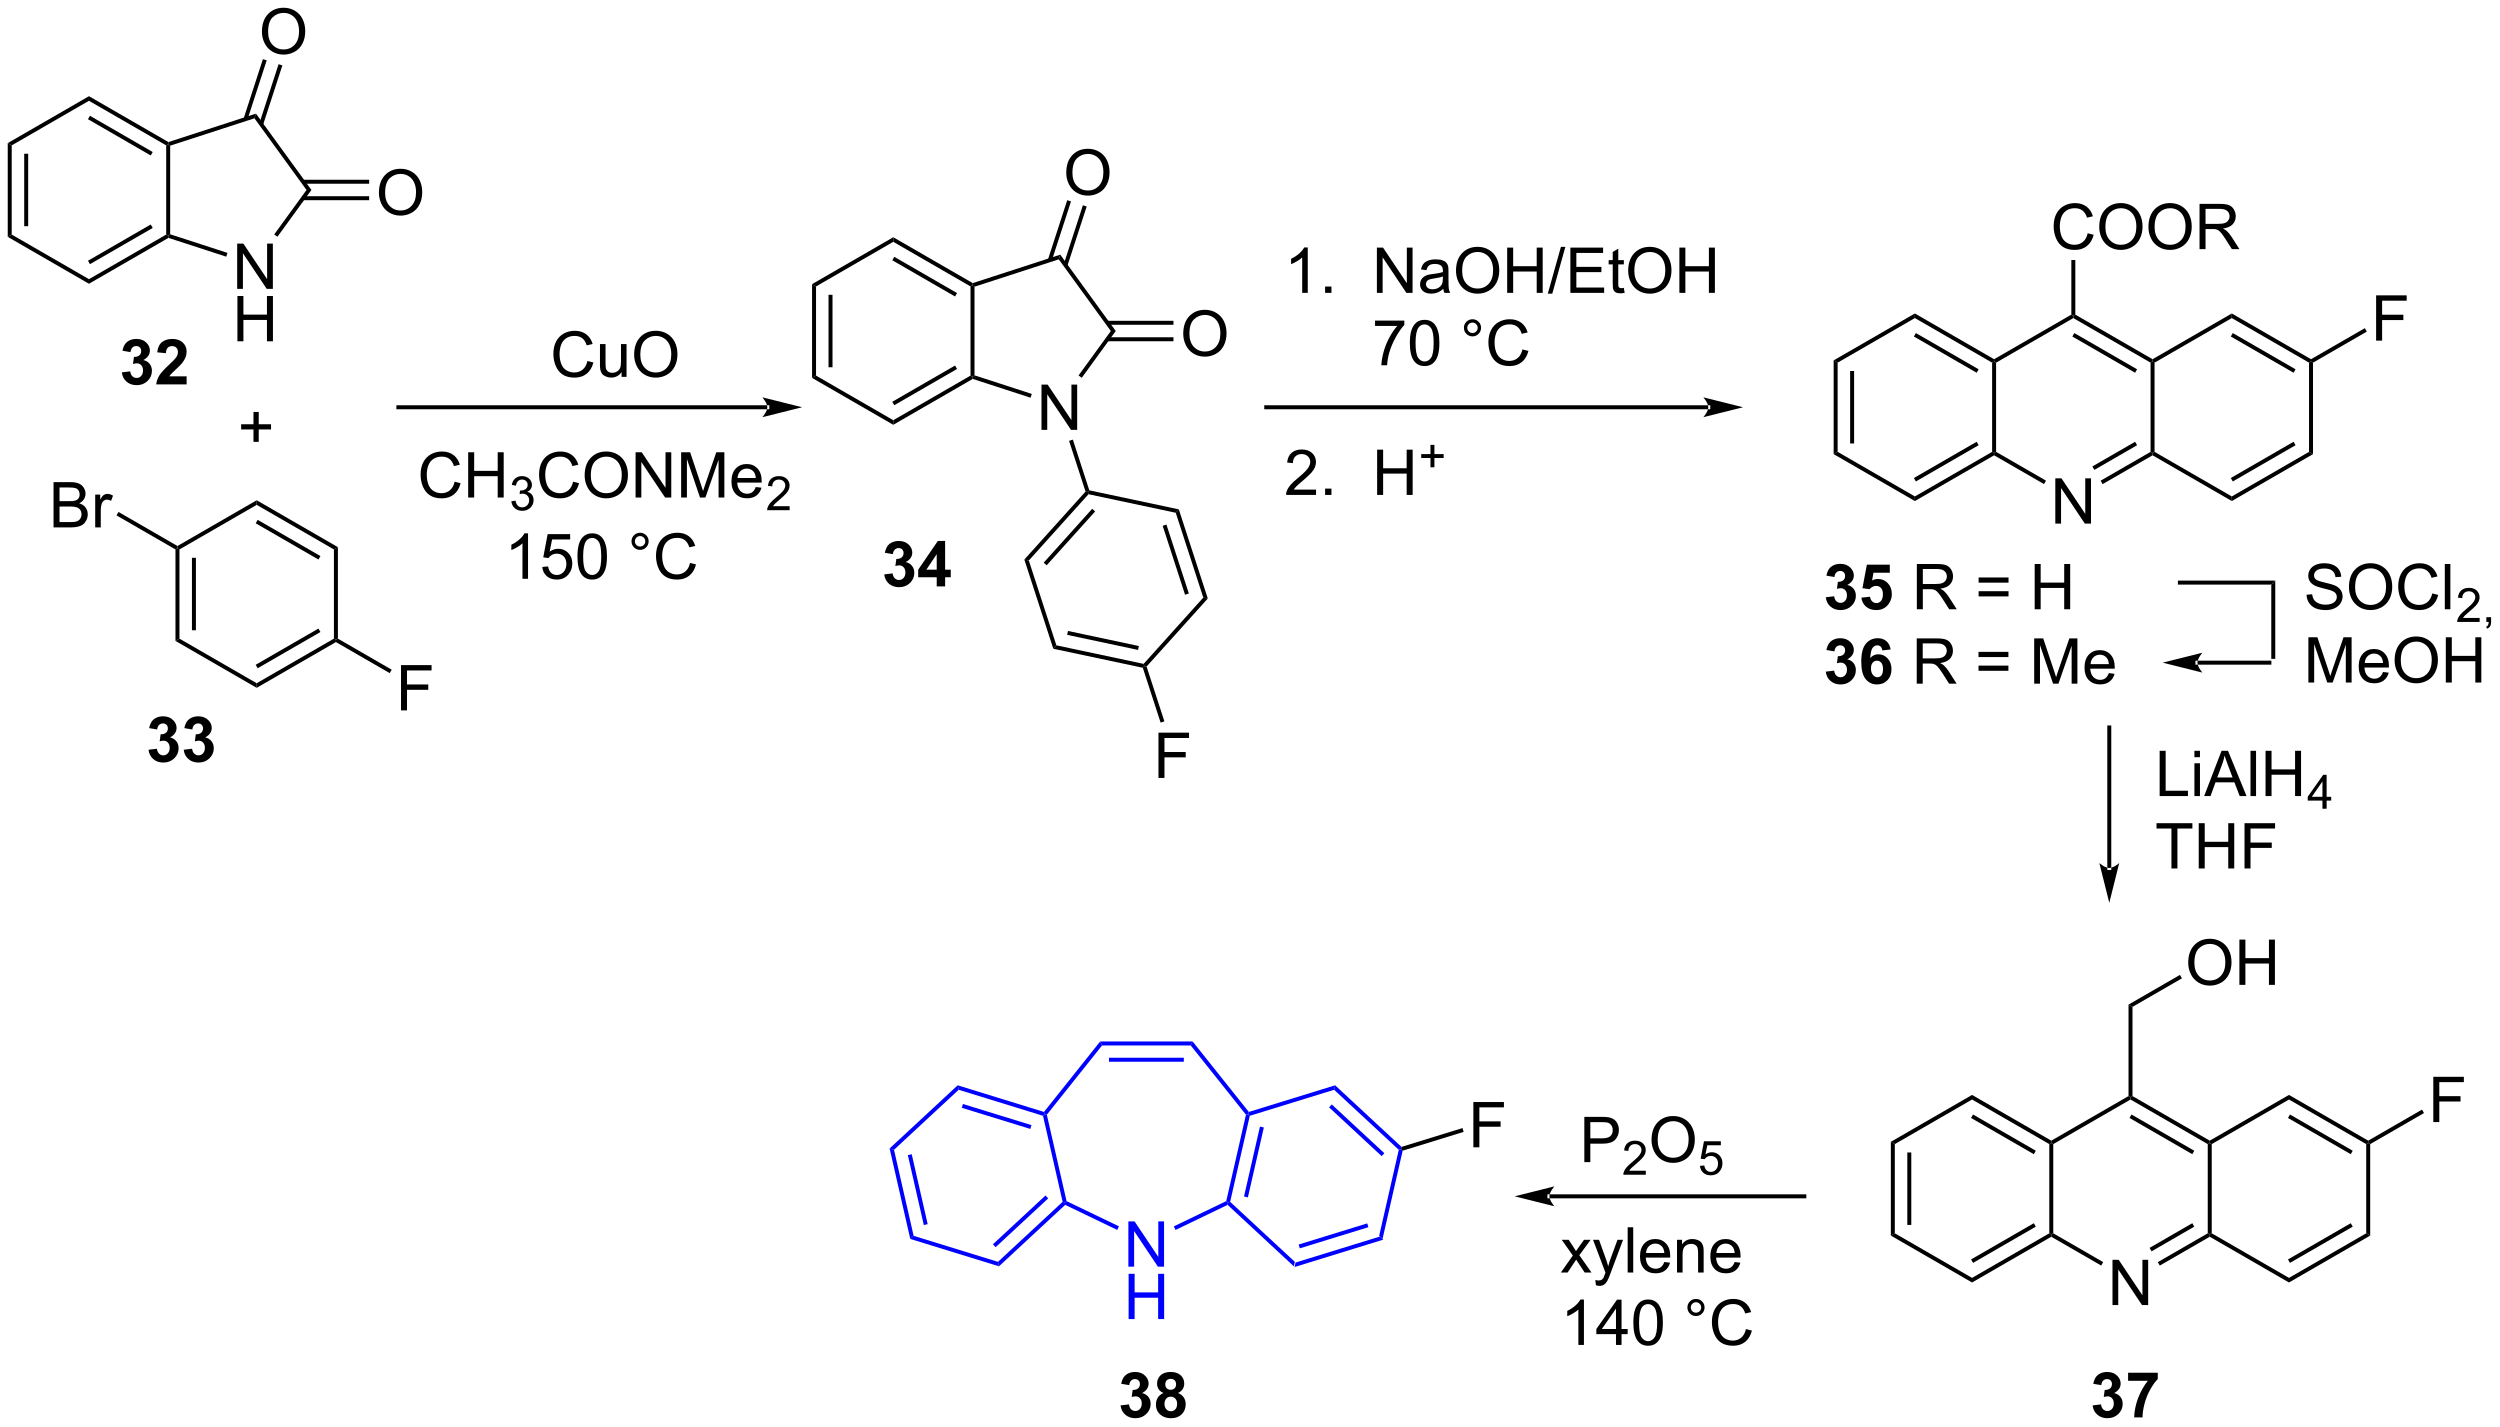 <?xml version="1.0" encoding="UTF-8"?>
<!DOCTYPE svg PUBLIC '-//W3C//DTD SVG 1.0//EN'
          'http://www.w3.org/TR/2001/REC-SVG-20010904/DTD/svg10.dtd'>
<svg stroke-dasharray="none" shape-rendering="auto" xmlns="http://www.w3.org/2000/svg" font-family="'Dialog'" text-rendering="auto" width="862" fill-opacity="1" color-interpolation="auto" color-rendering="auto" preserveAspectRatio="xMidYMid meet" font-size="12px" viewBox="0 0 862 492" fill="black" xmlns:xlink="http://www.w3.org/1999/xlink" stroke="black" image-rendering="auto" stroke-miterlimit="10" stroke-linecap="square" stroke-linejoin="miter" font-style="normal" stroke-width="1" height="492" stroke-dashoffset="0" font-weight="normal" stroke-opacity="1"
><!--Generated by the Batik Graphics2D SVG Generator--><defs id="genericDefs"
  /><g
  ><defs id="defs1"
    ><clipPath clipPathUnits="userSpaceOnUse" id="clipPath1"
      ><path d="M0.646 1.589 L323.736 1.589 L323.736 185.96 L0.646 185.96 L0.646 1.589 Z"
      /></clipPath
      ><clipPath clipPathUnits="userSpaceOnUse" id="clipPath2"
      ><path d="M32.91 32.541 L32.91 211.785 L347.017 211.785 L347.017 32.541 Z"
      /></clipPath
    ></defs
    ><g fill="blue" transform="scale(2.667,2.667) translate(-0.646,-1.589) matrix(1.029,0,0,1.029,-33.206,-31.883)" stroke="blue"
    ><path d="M195.545 191.718 L195.673 191.155 L206.272 187.886 L206.695 188.278 ZM196.209 189.369 L204.823 186.712 L204.676 186.234 L196.062 188.892 Z" stroke="none" clip-path="url(#clipPath2)"
    /></g
    ><g fill="blue" transform="matrix(2.743,0,0,2.743,-90.27,-89.257)" stroke="blue"
    ><path d="M206.695 188.278 L206.272 187.886 L208.74 177.072 L209.016 176.987 L209.227 177.184 Z" stroke="none" clip-path="url(#clipPath2)"
    /></g
    ><g fill="blue" transform="matrix(2.743,0,0,2.743,-90.27,-89.257)" stroke="blue"
    ><path d="M209.08 176.706 L209.016 176.987 L208.74 177.072 L200.609 169.528 L200.738 168.965 ZM206.926 177.501 L200.317 171.369 L199.977 171.736 L206.586 177.868 Z" stroke="none" clip-path="url(#clipPath2)"
    /></g
    ><g fill="blue" transform="matrix(2.743,0,0,2.743,-90.27,-89.257)" stroke="blue"
    ><path d="M200.738 168.965 L200.609 169.528 L190.011 172.797 L189.799 172.601 L189.888 172.312 Z" stroke="none" clip-path="url(#clipPath2)"
    /></g
    ><g fill="blue" transform="matrix(2.743,0,0,2.743,-90.27,-89.257)" stroke="blue"
    ><path d="M189.529 172.663 L189.799 172.601 L190.011 172.797 L187.542 183.611 L187.267 183.696 L187.05 183.523 ZM191.289 174.154 L189.283 182.943 L189.771 183.054 L191.777 174.266 Z" stroke="none" clip-path="url(#clipPath2)"
    /></g
    ><g fill="blue" transform="matrix(2.743,0,0,2.743,-90.27,-89.257)" stroke="blue"
    ><path d="M187.221 183.995 L187.267 183.696 L187.542 183.611 L195.673 191.155 L195.545 191.718 Z" stroke="none" clip-path="url(#clipPath2)"
    /></g
    ><g fill="blue" transform="matrix(2.743,0,0,2.743,-90.27,-89.257)" stroke="blue"
    ><path d="M164.139 172.312 L164.228 172.601 L164.016 172.797 L153.417 169.528 L153.289 168.965 ZM162.568 173.971 L153.953 171.314 L153.806 171.792 L162.42 174.449 Z" stroke="none" clip-path="url(#clipPath2)"
    /></g
    ><g fill="blue" transform="matrix(2.743,0,0,2.743,-90.27,-89.257)" stroke="blue"
    ><path d="M153.289 168.965 L153.417 169.528 L145.287 177.072 L144.735 176.902 Z" stroke="none" clip-path="url(#clipPath2)"
    /></g
    ><g fill="blue" transform="matrix(2.743,0,0,2.743,-90.27,-89.257)" stroke="blue"
    ><path d="M144.735 176.902 L145.287 177.072 L147.755 187.886 L147.332 188.278 ZM147.028 177.74 L149.034 186.529 L149.521 186.418 L147.515 177.629 Z" stroke="none" clip-path="url(#clipPath2)"
    /></g
    ><g fill="blue" transform="matrix(2.743,0,0,2.743,-90.27,-89.257)" stroke="blue"
    ><path d="M147.332 188.278 L147.755 187.886 L158.354 191.155 L158.482 191.718 Z" stroke="none" clip-path="url(#clipPath2)"
    /></g
    ><g fill="blue" transform="matrix(2.743,0,0,2.743,-90.27,-89.257)" stroke="blue"
    ><path d="M158.482 191.718 L158.354 191.155 L166.484 183.611 L166.76 183.696 L166.805 183.995 ZM158.062 189.314 L164.67 183.182 L164.33 182.815 L157.721 188.947 Z" stroke="none" clip-path="url(#clipPath2)"
    /></g
    ><g fill="blue" transform="matrix(2.743,0,0,2.743,-90.27,-89.257)" stroke="blue"
    ><path d="M166.977 183.523 L166.76 183.696 L166.484 183.611 L164.016 172.797 L164.228 172.601 L164.498 172.663 Z" stroke="none" clip-path="url(#clipPath2)"
    /></g
    ><g fill="blue" transform="matrix(2.743,0,0,2.743,-90.27,-89.257)" stroke="blue"
    ><path d="M189.888 172.312 L189.799 172.601 L189.529 172.663 L182.583 163.954 L182.824 163.454 Z" stroke="none" clip-path="url(#clipPath2)"
    /></g
    ><g fill="blue" transform="matrix(2.743,0,0,2.743,-90.27,-89.257)" stroke="blue"
    ><path d="M182.824 163.454 L182.583 163.954 L171.444 163.954 L171.203 163.454 ZM181.717 165.502 L172.31 165.502 L172.31 166.002 L181.717 166.002 Z" stroke="none" clip-path="url(#clipPath2)"
    /></g
    ><g fill="blue" transform="matrix(2.743,0,0,2.743,-90.27,-89.257)" stroke="blue"
    ><path d="M171.203 163.454 L171.444 163.954 L164.498 172.663 L164.228 172.601 L164.139 172.312 Z" stroke="none" clip-path="url(#clipPath2)"
    /></g
    ><g fill="blue" transform="matrix(2.743,0,0,2.743,-90.27,-89.257)" stroke="blue"
    ><path d="M174.748 191.759 L174.748 186.068 L175.522 186.068 L178.511 190.535 L178.511 186.068 L179.233 186.068 L179.233 191.759 L178.459 191.759 L175.47 187.287 L175.47 191.759 L174.748 191.759 Z" stroke="none" clip-path="url(#clipPath2)"
    /></g
    ><g fill="blue" transform="matrix(2.743,0,0,2.743,-90.27,-89.257)" stroke="blue"
    ><path d="M174.779 198.35 L174.779 192.66 L175.532 192.66 L175.532 194.996 L178.49 194.996 L178.49 192.66 L179.244 192.66 L179.244 198.35 L178.49 198.35 L178.49 195.667 L175.532 195.667 L175.532 198.35 L174.779 198.35 Z" stroke="none" clip-path="url(#clipPath2)"
    /></g
    ><g fill="blue" transform="matrix(2.743,0,0,2.743,-90.27,-89.257)" stroke="blue"
    ><path d="M187.05 183.523 L187.267 183.696 L187.221 183.995 L180.676 187.147 L180.459 186.697 Z" stroke="none" clip-path="url(#clipPath2)"
    /></g
    ><g fill="blue" transform="matrix(2.743,0,0,2.743,-90.27,-89.257)" stroke="blue"
    ><path d="M166.805 183.995 L166.76 183.696 L166.977 183.523 L173.561 186.693 L173.344 187.144 Z" stroke="none" clip-path="url(#clipPath2)"
    /></g
    ><g transform="matrix(2.743,0,0,2.743,-90.27,-89.257)"
    ><path d="M33.882 50.526 L34.382 50.815 L34.382 62.026 L33.882 62.315 ZM35.952 51.865 L35.952 60.975 L36.452 60.975 L36.452 51.865 Z" stroke="none" clip-path="url(#clipPath2)"
    /></g
    ><g transform="matrix(2.743,0,0,2.743,-90.27,-89.257)"
    ><path d="M33.882 62.315 L34.382 62.026 L44.092 67.632 L44.092 68.209 Z" stroke="none" clip-path="url(#clipPath2)"
    /></g
    ><g transform="matrix(2.743,0,0,2.743,-90.27,-89.257)"
    ><path d="M44.092 68.209 L44.092 67.632 L53.801 62.026 L54.051 62.17 L54.08 62.443 ZM44.217 65.747 L52.106 61.192 L51.856 60.759 L43.967 65.314 Z" stroke="none" clip-path="url(#clipPath2)"
    /></g
    ><g transform="matrix(2.743,0,0,2.743,-90.27,-89.257)"
    ><path d="M54.301 61.989 L54.051 62.17 L53.801 62.026 L53.801 50.815 L54.051 50.67 L54.301 50.852 Z" stroke="none" clip-path="url(#clipPath2)"
    /></g
    ><g transform="matrix(2.743,0,0,2.743,-90.27,-89.257)"
    ><path d="M54.08 50.398 L54.051 50.67 L53.801 50.815 L44.092 45.209 L44.092 44.632 ZM52.106 51.649 L44.217 47.094 L43.967 47.527 L51.856 52.082 Z" stroke="none" clip-path="url(#clipPath2)"
    /></g
    ><g transform="matrix(2.743,0,0,2.743,-90.27,-89.257)"
    ><path d="M44.092 44.632 L44.092 45.209 L34.382 50.815 L33.882 50.526 Z" stroke="none" clip-path="url(#clipPath2)"
    /></g
    ><g transform="matrix(2.743,0,0,2.743,-90.27,-89.257)"
    ><path d="M62.723 68.849 L62.723 63.158 L63.497 63.158 L66.486 67.625 L66.486 63.158 L67.208 63.158 L67.208 68.849 L66.434 68.849 L63.445 64.377 L63.445 68.849 L62.723 68.849 Z" stroke="none" clip-path="url(#clipPath2)"
    /></g
    ><g transform="matrix(2.743,0,0,2.743,-90.27,-89.257)"
    ><path d="M62.754 75.441 L62.754 69.75 L63.507 69.75 L63.507 72.087 L66.465 72.087 L66.465 69.75 L67.218 69.75 L67.218 75.441 L66.465 75.441 L66.465 72.757 L63.507 72.757 L63.507 75.441 L62.754 75.441 Z" stroke="none" clip-path="url(#clipPath2)"
    /></g
    ><g transform="matrix(2.743,0,0,2.743,-90.27,-89.257)"
    ><path d="M54.08 62.443 L54.051 62.17 L54.301 61.989 L61.504 64.329 L61.35 64.805 Z" stroke="none" clip-path="url(#clipPath2)"
    /></g
    ><g transform="matrix(2.743,0,0,2.743,-90.27,-89.257)"
    ><path d="M67.784 62.301 L67.38 62.007 L71.439 56.42 L72.057 56.42 Z" stroke="none" clip-path="url(#clipPath2)"
    /></g
    ><g transform="matrix(2.743,0,0,2.743,-90.27,-89.257)"
    ><path d="M72.057 56.42 L71.439 56.42 L64.893 47.411 L65.084 46.823 Z" stroke="none" clip-path="url(#clipPath2)"
    /></g
    ><g transform="matrix(2.743,0,0,2.743,-90.27,-89.257)"
    ><path d="M65.084 46.823 L64.893 47.411 L54.301 50.852 L54.051 50.67 L54.08 50.398 Z" stroke="none" clip-path="url(#clipPath2)"
    /></g
    ><g transform="matrix(2.743,0,0,2.743,-90.27,-89.257)"
    ><path d="M65.835 36.533 Q65.835 35.115 66.596 34.315 Q67.357 33.513 68.561 33.513 Q69.347 33.513 69.979 33.891 Q70.613 34.266 70.944 34.939 Q71.278 35.612 71.278 36.466 Q71.278 37.333 70.928 38.016 Q70.579 38.699 69.937 39.051 Q69.298 39.403 68.555 39.403 Q67.753 39.403 67.119 39.015 Q66.488 38.624 66.162 37.954 Q65.835 37.281 65.835 36.533 ZM66.612 36.543 Q66.612 37.573 67.163 38.166 Q67.717 38.756 68.553 38.756 Q69.402 38.756 69.95 38.158 Q70.501 37.56 70.501 36.463 Q70.501 35.767 70.266 35.249 Q70.031 34.732 69.578 34.447 Q69.127 34.16 68.563 34.16 Q67.763 34.16 67.186 34.711 Q66.612 35.26 66.612 36.543 Z" stroke="none" clip-path="url(#clipPath2)"
    /></g
    ><g transform="matrix(2.743,0,0,2.743,-90.27,-89.257)"
    ><path d="M65.978 48.229 L68.403 40.767 L67.927 40.612 L65.502 48.074 ZM64.009 47.589 L66.434 40.127 L65.958 39.972 L63.534 47.435 Z" stroke="none" clip-path="url(#clipPath2)"
    /></g
    ><g transform="matrix(2.743,0,0,2.743,-90.27,-89.257)"
    ><path d="M80.541 56.774 Q80.541 55.356 81.302 54.556 Q82.063 53.754 83.266 53.754 Q84.053 53.754 84.684 54.132 Q85.319 54.507 85.65 55.18 Q85.984 55.852 85.984 56.706 Q85.984 57.573 85.634 58.257 Q85.285 58.94 84.643 59.292 Q84.004 59.644 83.261 59.644 Q82.459 59.644 81.825 59.256 Q81.193 58.865 80.867 58.194 Q80.541 57.522 80.541 56.774 ZM81.318 56.784 Q81.318 57.814 81.869 58.407 Q82.423 58.997 83.259 58.997 Q84.107 58.997 84.656 58.399 Q85.207 57.801 85.207 56.704 Q85.207 56.008 84.972 55.49 Q84.736 54.973 84.283 54.688 Q83.833 54.401 83.269 54.401 Q82.469 54.401 81.892 54.952 Q81.318 55.501 81.318 56.784 Z" stroke="none" clip-path="url(#clipPath2)"
    /></g
    ><g transform="matrix(2.743,0,0,2.743,-90.27,-89.257)"
    ><path d="M70.996 57.705 L79.312 57.705 L79.312 57.205 L70.996 57.205 ZM70.996 55.635 L79.312 55.635 L79.312 55.135 L70.996 55.135 Z" stroke="none" clip-path="url(#clipPath2)"
    /></g
    ><g transform="matrix(2.743,0,0,2.743,-90.27,-89.257)"
    ><path d="M54.966 101.606 L55.216 101.462 L55.466 101.606 L55.466 112.818 L54.966 113.106 ZM57.036 102.657 L57.036 111.767 L57.536 111.767 L57.536 102.657 Z" stroke="none" clip-path="url(#clipPath2)"
    /></g
    ><g transform="matrix(2.743,0,0,2.743,-90.27,-89.257)"
    ><path d="M54.966 113.106 L55.466 112.818 L65.175 118.423 L65.175 119.001 Z" stroke="none" clip-path="url(#clipPath2)"
    /></g
    ><g transform="matrix(2.743,0,0,2.743,-90.27,-89.257)"
    ><path d="M65.175 119.001 L65.175 118.423 L74.884 112.818 L75.134 112.962 L75.134 113.251 ZM65.3 116.538 L73.189 111.984 L72.939 111.55 L65.05 116.105 Z" stroke="none" clip-path="url(#clipPath2)"
    /></g
    ><g transform="matrix(2.743,0,0,2.743,-90.27,-89.257)"
    ><path d="M75.384 112.818 L75.134 112.962 L74.884 112.818 L74.884 101.606 L75.384 101.318 Z" stroke="none" clip-path="url(#clipPath2)"
    /></g
    ><g transform="matrix(2.743,0,0,2.743,-90.27,-89.257)"
    ><path d="M75.384 101.318 L74.884 101.606 L65.175 96.001 L65.175 95.423 ZM73.189 102.441 L65.3 97.886 L65.05 98.319 L72.939 102.874 Z" stroke="none" clip-path="url(#clipPath2)"
    /></g
    ><g transform="matrix(2.743,0,0,2.743,-90.27,-89.257)"
    ><path d="M65.175 95.423 L65.175 96.001 L55.466 101.606 L55.216 101.462 L55.216 101.173 Z" stroke="none" clip-path="url(#clipPath2)"
    /></g
    ><g transform="matrix(2.743,0,0,2.743,-90.27,-89.257)"
    ><path d="M39.639 98.837 L39.639 93.146 L41.774 93.146 Q42.426 93.146 42.819 93.32 Q43.215 93.49 43.438 93.85 Q43.661 94.21 43.661 94.601 Q43.661 94.966 43.461 95.289 Q43.265 95.61 42.866 95.809 Q43.381 95.959 43.658 96.324 Q43.938 96.689 43.938 97.186 Q43.938 97.587 43.767 97.931 Q43.598 98.273 43.35 98.459 Q43.102 98.646 42.726 98.741 Q42.354 98.837 41.81 98.837 L39.639 98.837 ZM40.392 95.537 L41.624 95.537 Q42.123 95.537 42.341 95.47 Q42.628 95.385 42.773 95.188 Q42.92 94.989 42.92 94.691 Q42.92 94.407 42.783 94.192 Q42.649 93.977 42.395 93.897 Q42.144 93.817 41.531 93.817 L40.392 93.817 L40.392 95.537 ZM40.392 98.164 L41.81 98.164 Q42.175 98.164 42.323 98.138 Q42.581 98.092 42.755 97.983 Q42.931 97.874 43.042 97.667 Q43.156 97.458 43.156 97.186 Q43.156 96.868 42.993 96.635 Q42.83 96.399 42.54 96.304 Q42.253 96.208 41.709 96.208 L40.392 96.208 L40.392 98.164 ZM44.877 98.837 L44.877 94.715 L45.506 94.715 L45.506 95.338 Q45.746 94.901 45.948 94.761 Q46.153 94.621 46.398 94.621 Q46.751 94.621 47.115 94.847 L46.875 95.493 Q46.618 95.343 46.362 95.343 Q46.135 95.343 45.951 95.481 Q45.77 95.618 45.692 95.864 Q45.576 96.236 45.576 96.679 L45.576 98.837 L44.877 98.837 Z" stroke="none" clip-path="url(#clipPath2)"
    /></g
    ><g transform="matrix(2.743,0,0,2.743,-90.27,-89.257)"
    ><path d="M55.216 101.173 L55.216 101.462 L54.966 101.606 L47.556 97.328 L47.806 96.895 Z" stroke="none" clip-path="url(#clipPath2)"
    /></g
    ><g transform="matrix(2.743,0,0,2.743,-90.27,-89.257)"
    ><path d="M83.318 121.837 L83.318 116.146 L87.158 116.146 L87.158 116.817 L84.071 116.817 L84.071 118.579 L86.741 118.579 L86.741 119.252 L84.071 119.252 L84.071 121.837 L83.318 121.837 Z" stroke="none" clip-path="url(#clipPath2)"
    /></g
    ><g transform="matrix(2.743,0,0,2.743,-90.27,-89.257)"
    ><path d="M75.134 113.251 L75.134 112.962 L75.384 112.818 L82.147 116.722 L81.897 117.155 Z" stroke="none" clip-path="url(#clipPath2)"
    /></g
    ><g transform="matrix(2.743,0,0,2.743,-90.27,-89.257)"
    ><path d="M64.772 88.082 L64.772 86.522 L63.222 86.522 L63.222 85.87 L64.772 85.87 L64.772 84.322 L65.432 84.322 L65.432 85.87 L66.979 85.87 L66.979 86.522 L65.432 86.522 L65.432 88.082 L64.772 88.082 Z" stroke="none" clip-path="url(#clipPath2)"
    /></g
    ><g transform="matrix(2.743,0,0,2.743,-90.27,-89.257)"
    ><path d="M129.361 83.983 L129.361 83.983 L82.987 83.983 L82.737 83.983 L82.737 83.483 L82.987 83.483 L129.361 83.483 L129.611 83.483 L129.611 83.983 ZM133.736 83.733 L128.736 82.483 C128.736 82.483 129.361 83.186 129.361 83.733 C129.361 84.28 128.736 84.983 128.736 84.983 Z" stroke="none" clip-path="url(#clipPath2)"
    /></g
    ><g transform="matrix(2.743,0,0,2.743,-90.27,-89.257)"
    ><path d="M106.749 77.915 L107.502 78.104 Q107.266 79.033 106.651 79.522 Q106.035 80.008 105.147 80.008 Q104.226 80.008 103.649 79.633 Q103.074 79.258 102.771 78.549 Q102.471 77.837 102.471 77.022 Q102.471 76.132 102.81 75.472 Q103.152 74.809 103.778 74.465 Q104.404 74.121 105.157 74.121 Q106.011 74.121 106.594 74.556 Q107.176 74.99 107.406 75.78 L106.663 75.953 Q106.467 75.332 106.089 75.05 Q105.714 74.765 105.142 74.765 Q104.487 74.765 104.045 75.081 Q103.605 75.394 103.426 75.925 Q103.248 76.455 103.248 77.017 Q103.248 77.744 103.46 78.285 Q103.672 78.826 104.117 79.095 Q104.565 79.361 105.085 79.361 Q105.716 79.361 106.154 78.996 Q106.594 78.632 106.749 77.915 ZM111.043 79.91 L111.043 79.304 Q110.562 80.003 109.734 80.003 Q109.369 80.003 109.053 79.863 Q108.738 79.724 108.582 79.511 Q108.43 79.299 108.368 78.994 Q108.326 78.787 108.326 78.342 L108.326 75.787 L109.025 75.787 L109.025 78.073 Q109.025 78.621 109.066 78.81 Q109.134 79.087 109.346 79.245 Q109.561 79.4 109.874 79.4 Q110.189 79.4 110.464 79.24 Q110.741 79.079 110.855 78.802 Q110.969 78.523 110.969 77.995 L110.969 75.787 L111.667 75.787 L111.667 79.91 L111.043 79.91 ZM112.623 77.138 Q112.623 75.72 113.384 74.921 Q114.145 74.118 115.349 74.118 Q116.135 74.118 116.767 74.496 Q117.401 74.871 117.732 75.544 Q118.066 76.217 118.066 77.071 Q118.066 77.938 117.716 78.621 Q117.367 79.304 116.725 79.656 Q116.086 80.008 115.343 80.008 Q114.541 80.008 113.907 79.62 Q113.276 79.229 112.95 78.559 Q112.623 77.886 112.623 77.138 ZM113.4 77.149 Q113.4 78.179 113.951 78.771 Q114.505 79.361 115.341 79.361 Q116.19 79.361 116.738 78.764 Q117.289 78.166 117.289 77.069 Q117.289 76.372 117.054 75.855 Q116.818 75.337 116.365 75.052 Q115.915 74.765 115.351 74.765 Q114.551 74.765 113.974 75.317 Q113.4 75.865 113.4 77.149 Z" stroke="none" clip-path="url(#clipPath2)"
    /></g
    ><g transform="matrix(2.743,0,0,2.743,-90.27,-89.257)"
    ><path d="M99.284 105.295 L98.585 105.295 L98.585 100.842 Q98.332 101.082 97.923 101.323 Q97.514 101.564 97.188 101.685 L97.188 101.01 Q97.773 100.733 98.21 100.342 Q98.65 99.949 98.834 99.581 L99.284 99.581 L99.284 105.295 ZM101.073 103.805 L101.806 103.743 Q101.889 104.278 102.184 104.547 Q102.481 104.817 102.9 104.817 Q103.405 104.817 103.754 104.436 Q104.104 104.056 104.104 103.427 Q104.104 102.829 103.767 102.485 Q103.434 102.138 102.89 102.138 Q102.551 102.138 102.279 102.293 Q102.008 102.446 101.852 102.689 L101.198 102.604 L101.749 99.682 L104.578 99.682 L104.578 100.35 L102.308 100.35 L102 101.879 Q102.512 101.522 103.076 101.522 Q103.822 101.522 104.334 102.04 Q104.847 102.555 104.847 103.365 Q104.847 104.139 104.396 104.7 Q103.848 105.394 102.9 105.394 Q102.124 105.394 101.632 104.959 Q101.143 104.522 101.073 103.805 ZM105.495 102.487 Q105.495 101.478 105.702 100.865 Q105.909 100.249 106.318 99.915 Q106.729 99.581 107.35 99.581 Q107.808 99.581 108.153 99.765 Q108.499 99.949 108.725 100.298 Q108.95 100.645 109.076 101.144 Q109.206 101.641 109.206 102.487 Q109.206 103.489 108.999 104.105 Q108.794 104.721 108.383 105.057 Q107.974 105.394 107.35 105.394 Q106.527 105.394 106.056 104.801 Q105.495 104.092 105.495 102.487 ZM106.212 102.487 Q106.212 103.89 106.54 104.353 Q106.869 104.817 107.35 104.817 Q107.832 104.817 108.158 104.351 Q108.487 103.885 108.487 102.487 Q108.487 101.082 108.158 100.622 Q107.832 100.158 107.343 100.158 Q106.861 100.158 106.574 100.567 Q106.212 101.088 106.212 102.487 ZM112.291 100.583 Q112.291 100.135 112.606 99.822 Q112.925 99.506 113.367 99.506 Q113.817 99.506 114.131 99.822 Q114.446 100.135 114.446 100.583 Q114.446 101.028 114.128 101.346 Q113.812 101.662 113.367 101.662 Q112.925 101.662 112.606 101.349 Q112.291 101.033 112.291 100.583 ZM112.715 100.583 Q112.715 100.855 112.907 101.046 Q113.098 101.238 113.37 101.238 Q113.639 101.238 113.831 101.046 Q114.022 100.855 114.022 100.583 Q114.022 100.311 113.831 100.12 Q113.639 99.925 113.37 99.925 Q113.098 99.925 112.907 100.12 Q112.715 100.311 112.715 100.583 ZM119.647 103.3 L120.4 103.489 Q120.164 104.418 119.548 104.907 Q118.933 105.394 118.045 105.394 Q117.124 105.394 116.546 105.019 Q115.972 104.643 115.669 103.934 Q115.369 103.222 115.369 102.407 Q115.369 101.517 115.708 100.857 Q116.05 100.195 116.676 99.85 Q117.302 99.506 118.055 99.506 Q118.909 99.506 119.492 99.941 Q120.074 100.376 120.304 101.165 L119.561 101.338 Q119.365 100.717 118.987 100.435 Q118.612 100.151 118.04 100.151 Q117.385 100.151 116.942 100.466 Q116.502 100.779 116.324 101.31 Q116.145 101.841 116.145 102.402 Q116.145 103.129 116.358 103.67 Q116.57 104.211 117.015 104.48 Q117.463 104.747 117.983 104.747 Q118.614 104.747 119.052 104.382 Q119.492 104.017 119.647 103.3 Z" stroke="none" clip-path="url(#clipPath2)"
    /></g
    ><g transform="matrix(2.743,0,0,2.743,-90.27,-89.257)"
    ><path d="M134.987 68.255 L135.487 68.544 L135.487 79.755 L134.987 80.044 ZM137.057 69.595 L137.057 78.704 L137.557 78.704 L137.557 69.595 Z" stroke="none" clip-path="url(#clipPath2)"
    /></g
    ><g transform="matrix(2.743,0,0,2.743,-90.27,-89.257)"
    ><path d="M134.987 80.044 L135.487 79.755 L145.196 85.361 L145.196 85.938 Z" stroke="none" clip-path="url(#clipPath2)"
    /></g
    ><g transform="matrix(2.743,0,0,2.743,-90.27,-89.257)"
    ><path d="M145.196 85.938 L145.196 85.361 L154.905 79.755 L155.155 79.9 L155.184 80.172 ZM145.321 83.476 L153.21 78.921 L152.96 78.488 L145.071 83.043 Z" stroke="none" clip-path="url(#clipPath2)"
    /></g
    ><g transform="matrix(2.743,0,0,2.743,-90.27,-89.257)"
    ><path d="M155.405 79.718 L155.155 79.9 L154.905 79.755 L154.905 68.544 L155.155 68.4 L155.405 68.581 Z" stroke="none" clip-path="url(#clipPath2)"
    /></g
    ><g transform="matrix(2.743,0,0,2.743,-90.27,-89.257)"
    ><path d="M155.184 68.127 L155.155 68.4 L154.905 68.544 L145.196 62.938 L145.196 62.361 ZM153.21 69.378 L145.321 64.823 L145.071 65.256 L152.96 69.811 Z" stroke="none" clip-path="url(#clipPath2)"
    /></g
    ><g transform="matrix(2.743,0,0,2.743,-90.27,-89.257)"
    ><path d="M145.196 62.361 L145.196 62.938 L135.487 68.544 L134.987 68.255 Z" stroke="none" clip-path="url(#clipPath2)"
    /></g
    ><g transform="matrix(2.743,0,0,2.743,-90.27,-89.257)"
    ><path d="M163.827 86.578 L163.827 80.887 L164.601 80.887 L167.59 85.354 L167.59 80.887 L168.312 80.887 L168.312 86.578 L167.538 86.578 L164.549 82.106 L164.549 86.578 L163.827 86.578 Z" stroke="none" clip-path="url(#clipPath2)"
    /></g
    ><g transform="matrix(2.743,0,0,2.743,-90.27,-89.257)"
    ><path d="M155.184 80.172 L155.155 79.9 L155.405 79.718 L162.608 82.058 L162.454 82.534 Z" stroke="none" clip-path="url(#clipPath2)"
    /></g
    ><g transform="matrix(2.743,0,0,2.743,-90.27,-89.257)"
    ><path d="M168.888 80.03 L168.484 79.736 L172.543 74.15 L173.161 74.15 Z" stroke="none" clip-path="url(#clipPath2)"
    /></g
    ><g transform="matrix(2.743,0,0,2.743,-90.27,-89.257)"
    ><path d="M173.161 74.15 L172.543 74.15 L165.997 65.14 L166.188 64.552 Z" stroke="none" clip-path="url(#clipPath2)"
    /></g
    ><g transform="matrix(2.743,0,0,2.743,-90.27,-89.257)"
    ><path d="M166.188 64.552 L165.997 65.14 L155.405 68.581 L155.155 68.4 L155.184 68.127 Z" stroke="none" clip-path="url(#clipPath2)"
    /></g
    ><g transform="matrix(2.743,0,0,2.743,-90.27,-89.257)"
    ><path d="M166.94 54.262 Q166.94 52.844 167.701 52.044 Q168.461 51.242 169.665 51.242 Q170.452 51.242 171.083 51.62 Q171.717 51.995 172.048 52.668 Q172.382 53.341 172.382 54.195 Q172.382 55.062 172.033 55.745 Q171.683 56.428 171.042 56.78 Q170.402 57.132 169.66 57.132 Q168.857 57.132 168.223 56.744 Q167.592 56.353 167.266 55.683 Q166.94 55.01 166.94 54.262 ZM167.716 54.272 Q167.716 55.302 168.267 55.895 Q168.821 56.485 169.657 56.485 Q170.506 56.485 171.054 55.887 Q171.606 55.289 171.606 54.192 Q171.606 53.496 171.37 52.978 Q171.135 52.461 170.682 52.176 Q170.232 51.889 169.667 51.889 Q168.868 51.889 168.291 52.44 Q167.716 52.989 167.716 54.272 Z" stroke="none" clip-path="url(#clipPath2)"
    /></g
    ><g transform="matrix(2.743,0,0,2.743,-90.27,-89.257)"
    ><path d="M167.082 65.958 L169.507 58.496 L169.031 58.341 L166.607 65.804 ZM165.113 65.319 L167.538 57.856 L167.062 57.702 L164.638 65.164 Z" stroke="none" clip-path="url(#clipPath2)"
    /></g
    ><g transform="matrix(2.743,0,0,2.743,-90.27,-89.257)"
    ><path d="M181.645 74.503 Q181.645 73.085 182.406 72.285 Q183.167 71.483 184.37 71.483 Q185.157 71.483 185.789 71.861 Q186.423 72.236 186.754 72.909 Q187.088 73.582 187.088 74.436 Q187.088 75.303 186.738 75.986 Q186.389 76.669 185.747 77.021 Q185.108 77.373 184.365 77.373 Q183.563 77.373 182.929 76.985 Q182.298 76.594 181.972 75.924 Q181.645 75.251 181.645 74.503 ZM182.422 74.513 Q182.422 75.543 182.973 76.136 Q183.527 76.726 184.363 76.726 Q185.212 76.726 185.76 76.128 Q186.311 75.53 186.311 74.433 Q186.311 73.737 186.076 73.219 Q185.84 72.702 185.388 72.417 Q184.937 72.13 184.373 72.13 Q183.573 72.13 182.996 72.681 Q182.422 73.23 182.422 74.513 Z" stroke="none" clip-path="url(#clipPath2)"
    /></g
    ><g transform="matrix(2.743,0,0,2.743,-90.27,-89.257)"
    ><path d="M172.1 75.435 L180.417 75.435 L180.417 74.935 L172.1 74.935 ZM172.1 73.365 L180.417 73.365 L180.417 72.865 L172.1 72.865 Z" stroke="none" clip-path="url(#clipPath2)"
    /></g
    ><g transform="matrix(2.743,0,0,2.743,-90.27,-89.257)"
    ><path d="M167.292 87.956 L167.768 87.801 L169.839 94.176 L169.646 94.39 L169.364 94.33 Z" stroke="none" clip-path="url(#clipPath2)"
    /></g
    ><g transform="matrix(2.743,0,0,2.743,-90.27,-89.257)"
    ><path d="M169.364 94.33 L169.646 94.39 L169.735 94.665 L162.233 102.997 L161.669 102.876 ZM170.199 96.496 L164.103 103.266 L164.475 103.601 L170.57 96.831 Z" stroke="none" clip-path="url(#clipPath2)"
    /></g
    ><g transform="matrix(2.743,0,0,2.743,-90.27,-89.257)"
    ><path d="M161.669 102.876 L162.233 102.997 L165.698 113.659 L165.311 114.088 Z" stroke="none" clip-path="url(#clipPath2)"
    /></g
    ><g transform="matrix(2.743,0,0,2.743,-90.27,-89.257)"
    ><path d="M165.311 114.088 L165.698 113.659 L176.664 115.99 L176.753 116.265 L176.56 116.479 ZM167.052 112.342 L175.963 114.236 L176.067 113.747 L167.156 111.853 Z" stroke="none" clip-path="url(#clipPath2)"
    /></g
    ><g transform="matrix(2.743,0,0,2.743,-90.27,-89.257)"
    ><path d="M177.036 116.325 L176.753 116.265 L176.664 115.99 L184.166 107.659 L184.731 107.778 Z" stroke="none" clip-path="url(#clipPath2)"
    /></g
    ><g transform="matrix(2.743,0,0,2.743,-90.27,-89.257)"
    ><path d="M184.731 107.778 L184.166 107.659 L180.702 96.996 L181.088 96.567 ZM182.348 107.144 L179.533 98.48 L179.058 98.635 L181.873 107.299 Z" stroke="none" clip-path="url(#clipPath2)"
    /></g
    ><g transform="matrix(2.743,0,0,2.743,-90.27,-89.257)"
    ><path d="M181.088 96.567 L180.702 96.996 L169.735 94.665 L169.646 94.39 L169.839 94.176 Z" stroke="none" clip-path="url(#clipPath2)"
    /></g
    ><g transform="matrix(2.743,0,0,2.743,-90.27,-89.257)"
    ><path d="M178.531 130.327 L178.531 124.636 L182.372 124.636 L182.372 125.306 L179.284 125.306 L179.284 127.069 L181.955 127.069 L181.955 127.742 L179.284 127.742 L179.284 130.327 L178.531 130.327 Z" stroke="none" clip-path="url(#clipPath2)"
    /></g
    ><g transform="matrix(2.743,0,0,2.743,-90.27,-89.257)"
    ><path d="M176.56 116.479 L176.753 116.265 L177.036 116.325 L179.275 123.215 L178.799 123.37 Z" stroke="none" clip-path="url(#clipPath2)"
    /></g
    ><g transform="matrix(2.743,0,0,2.743,-90.27,-89.257)"
    ><path d="M247.643 83.983 L247.643 83.983 L192.078 83.983 L191.828 83.983 L191.828 83.483 L192.078 83.483 L247.643 83.483 L247.893 83.483 L247.893 83.983 ZM252.018 83.733 L247.018 82.483 C247.018 82.483 247.643 83.186 247.643 83.733 C247.643 84.28 247.018 84.983 247.018 84.983 Z" stroke="none" clip-path="url(#clipPath2)"
    /></g
    ><g transform="matrix(2.743,0,0,2.743,-90.27,-89.257)"
    ><path d="M197.297 69.358 L196.598 69.358 L196.598 64.904 Q196.344 65.145 195.935 65.385 Q195.527 65.626 195.201 65.748 L195.201 65.072 Q195.785 64.795 196.223 64.405 Q196.663 64.011 196.846 63.644 L197.297 63.644 L197.297 69.358 ZM199.477 69.358 L199.477 68.561 L200.274 68.561 L200.274 69.358 L199.477 69.358 ZM205.987 69.358 L205.987 63.667 L206.761 63.667 L209.75 68.134 L209.75 63.667 L210.472 63.667 L210.472 69.358 L209.698 69.358 L206.709 64.886 L206.709 69.358 L205.987 69.358 ZM214.337 68.848 Q213.948 69.179 213.589 69.317 Q213.232 69.451 212.82 69.451 Q212.14 69.451 211.775 69.12 Q211.41 68.786 211.41 68.271 Q211.41 67.968 211.547 67.717 Q211.687 67.466 211.909 67.316 Q212.132 67.163 212.411 67.086 Q212.618 67.031 213.032 66.982 Q213.879 66.881 214.28 66.742 Q214.282 66.597 214.282 66.558 Q214.282 66.131 214.086 65.957 Q213.816 65.719 213.289 65.719 Q212.797 65.719 212.561 65.893 Q212.326 66.066 212.215 66.504 L211.531 66.41 Q211.625 65.973 211.837 65.704 Q212.052 65.432 212.455 65.287 Q212.859 65.142 213.389 65.142 Q213.917 65.142 214.246 65.266 Q214.577 65.391 214.733 65.58 Q214.888 65.766 214.95 66.053 Q214.986 66.232 214.986 66.698 L214.986 67.629 Q214.986 68.605 215.03 68.864 Q215.074 69.12 215.206 69.358 L214.476 69.358 Q214.368 69.141 214.337 68.848 ZM214.28 67.288 Q213.899 67.443 213.138 67.552 Q212.706 67.614 212.528 67.691 Q212.349 67.769 212.251 67.919 Q212.155 68.069 212.155 68.25 Q212.155 68.53 212.367 68.716 Q212.579 68.902 212.986 68.902 Q213.389 68.902 213.703 68.727 Q214.018 68.55 214.166 68.243 Q214.28 68.007 214.28 67.544 L214.28 67.288 ZM215.93 66.586 Q215.93 65.168 216.69 64.368 Q217.451 63.566 218.655 63.566 Q219.441 63.566 220.073 63.944 Q220.707 64.319 221.038 64.992 Q221.372 65.665 221.372 66.519 Q221.372 67.386 221.023 68.069 Q220.673 68.752 220.031 69.104 Q219.392 69.456 218.649 69.456 Q217.847 69.456 217.213 69.068 Q216.582 68.677 216.256 68.007 Q215.93 67.334 215.93 66.586 ZM216.706 66.597 Q216.706 67.627 217.257 68.219 Q217.811 68.809 218.647 68.809 Q219.496 68.809 220.044 68.212 Q220.595 67.614 220.595 66.516 Q220.595 65.82 220.36 65.303 Q220.125 64.785 219.672 64.5 Q219.221 64.213 218.657 64.213 Q217.857 64.213 217.28 64.764 Q216.706 65.313 216.706 66.597 ZM222.364 69.358 L222.364 63.667 L223.117 63.667 L223.117 66.004 L226.075 66.004 L226.075 63.667 L226.828 63.667 L226.828 69.358 L226.075 69.358 L226.075 66.674 L223.117 66.674 L223.117 69.358 L222.364 69.358 ZM227.469 69.456 L229.12 63.569 L229.679 63.569 L228.033 69.456 L227.469 69.456 ZM230.307 69.358 L230.307 63.667 L234.421 63.667 L234.421 64.337 L231.06 64.337 L231.06 66.082 L234.209 66.082 L234.209 66.749 L231.06 66.749 L231.06 68.685 L234.553 68.685 L234.553 69.358 L230.307 69.358 ZM237.03 68.732 L237.131 69.35 Q236.836 69.412 236.603 69.412 Q236.222 69.412 236.013 69.293 Q235.803 69.172 235.718 68.975 Q235.632 68.778 235.632 68.149 L235.632 65.779 L235.12 65.779 L235.12 65.235 L235.632 65.235 L235.632 64.213 L236.329 63.794 L236.329 65.235 L237.03 65.235 L237.03 65.779 L236.329 65.779 L236.329 68.188 Q236.329 68.488 236.365 68.574 Q236.401 68.659 236.484 68.711 Q236.569 68.76 236.725 68.76 Q236.841 68.76 237.03 68.732 ZM237.575 66.586 Q237.575 65.168 238.335 64.368 Q239.096 63.566 240.3 63.566 Q241.086 63.566 241.718 63.944 Q242.352 64.319 242.683 64.992 Q243.017 65.665 243.017 66.519 Q243.017 67.386 242.668 68.069 Q242.318 68.752 241.677 69.104 Q241.037 69.456 240.294 69.456 Q239.492 69.456 238.858 69.068 Q238.227 68.677 237.901 68.007 Q237.575 67.334 237.575 66.586 ZM238.351 66.597 Q238.351 67.627 238.902 68.219 Q239.456 68.809 240.292 68.809 Q241.141 68.809 241.689 68.212 Q242.241 67.614 242.241 66.516 Q242.241 65.82 242.005 65.303 Q241.77 64.785 241.317 64.5 Q240.867 64.213 240.302 64.213 Q239.503 64.213 238.926 64.764 Q238.351 65.313 238.351 66.597 ZM244.01 69.358 L244.01 63.667 L244.762 63.667 L244.762 66.004 L247.72 66.004 L247.72 63.667 L248.474 63.667 L248.474 69.358 L247.72 69.358 L247.72 66.674 L244.762 66.674 L244.762 69.358 L244.01 69.358 Z" stroke="none" clip-path="url(#clipPath2)"
    /></g
    ><g transform="matrix(2.743,0,0,2.743,-90.27,-89.257)"
    ><path d="M205.755 73.512 L205.755 72.84 L209.438 72.84 L209.438 73.383 Q208.894 73.963 208.361 74.923 Q207.828 75.88 207.536 76.892 Q207.326 77.606 207.269 78.458 L206.55 78.458 Q206.563 77.785 206.814 76.835 Q207.067 75.883 207.538 75.001 Q208.009 74.118 208.542 73.512 L205.755 73.512 ZM210.13 75.65 Q210.13 74.641 210.337 74.027 Q210.544 73.412 210.953 73.078 Q211.364 72.744 211.986 72.744 Q212.444 72.744 212.788 72.928 Q213.135 73.111 213.36 73.461 Q213.585 73.808 213.712 74.307 Q213.841 74.804 213.841 75.65 Q213.841 76.652 213.634 77.267 Q213.43 77.883 213.018 78.22 Q212.609 78.556 211.986 78.556 Q211.163 78.556 210.692 77.964 Q210.13 77.254 210.13 75.65 ZM210.847 75.65 Q210.847 77.053 211.176 77.516 Q211.504 77.979 211.986 77.979 Q212.467 77.979 212.793 77.513 Q213.122 77.047 213.122 75.65 Q213.122 74.245 212.793 73.784 Q212.467 73.321 211.978 73.321 Q211.496 73.321 211.209 73.73 Q210.847 74.25 210.847 75.65 ZM216.926 73.745 Q216.926 73.298 217.242 72.984 Q217.56 72.669 218.002 72.669 Q218.453 72.669 218.766 72.984 Q219.082 73.298 219.082 73.745 Q219.082 74.191 218.763 74.509 Q218.448 74.825 218.002 74.825 Q217.56 74.825 217.242 74.511 Q216.926 74.196 216.926 73.745 ZM217.35 73.745 Q217.35 74.017 217.542 74.209 Q217.733 74.4 218.005 74.4 Q218.274 74.4 218.466 74.209 Q218.657 74.017 218.657 73.745 Q218.657 73.474 218.466 73.282 Q218.274 73.088 218.005 73.088 Q217.733 73.088 217.542 73.282 Q217.35 73.474 217.35 73.745 ZM224.282 76.463 L225.035 76.652 Q224.8 77.581 224.184 78.07 Q223.568 78.556 222.68 78.556 Q221.759 78.556 221.182 78.181 Q220.607 77.806 220.304 77.097 Q220.004 76.385 220.004 75.57 Q220.004 74.68 220.343 74.02 Q220.685 73.357 221.311 73.013 Q221.937 72.669 222.69 72.669 Q223.544 72.669 224.127 73.104 Q224.709 73.538 224.939 74.328 L224.197 74.501 Q224 73.88 223.622 73.598 Q223.247 73.313 222.675 73.313 Q222.02 73.313 221.578 73.629 Q221.138 73.942 220.959 74.472 Q220.781 75.003 220.781 75.565 Q220.781 76.292 220.993 76.833 Q221.205 77.374 221.65 77.643 Q222.098 77.909 222.618 77.909 Q223.249 77.909 223.687 77.544 Q224.127 77.18 224.282 76.463 Z" stroke="none" clip-path="url(#clipPath2)"
    /></g
    ><g transform="matrix(2.743,0,0,2.743,-90.27,-89.257)"
    ><path d="M198.337 94.081 L198.337 94.754 L194.574 94.754 Q194.566 94.5 194.657 94.267 Q194.799 93.884 195.115 93.511 Q195.434 93.139 196.031 92.65 Q196.958 91.889 197.284 91.444 Q197.61 90.999 197.61 90.603 Q197.61 90.189 197.312 89.904 Q197.017 89.617 196.538 89.617 Q196.034 89.617 195.731 89.919 Q195.428 90.222 195.426 90.758 L194.706 90.686 Q194.781 89.881 195.263 89.462 Q195.744 89.04 196.554 89.04 Q197.374 89.04 197.851 89.495 Q198.329 89.948 198.329 90.618 Q198.329 90.96 198.19 91.291 Q198.05 91.62 197.724 91.985 Q197.4 92.35 196.647 92.986 Q196.018 93.514 195.84 93.703 Q195.661 93.892 195.545 94.081 L198.337 94.081 ZM199.477 94.754 L199.477 93.957 L200.274 93.957 L200.274 94.754 L199.477 94.754 ZM206.018 94.754 L206.018 89.063 L206.771 89.063 L206.771 91.4 L209.729 91.4 L209.729 89.063 L210.482 89.063 L210.482 94.754 L209.729 94.754 L209.729 92.07 L206.771 92.07 L206.771 94.754 L206.018 94.754 Z" stroke="none" clip-path="url(#clipPath2)"
    /></g
    ><g transform="matrix(2.743,0,0,2.743,-90.27,-89.257)"
    ><path d="M212.723 91.28 L212.723 90.11 L211.56 90.11 L211.56 89.621 L212.723 89.621 L212.723 88.46 L213.218 88.46 L213.218 89.621 L214.378 89.621 L214.378 90.11 L213.218 90.11 L213.218 91.28 L212.723 91.28 Z" stroke="none" clip-path="url(#clipPath2)"
    /></g
    ><g transform="matrix(2.743,0,0,2.743,-90.27,-89.257)"
    ><path d="M90.056 93.089 L90.809 93.278 Q90.573 94.207 89.958 94.696 Q89.342 95.183 88.454 95.183 Q87.533 95.183 86.956 94.807 Q86.381 94.432 86.078 93.723 Q85.778 93.011 85.778 92.196 Q85.778 91.306 86.117 90.646 Q86.459 89.984 87.085 89.639 Q87.711 89.295 88.464 89.295 Q89.318 89.295 89.901 89.73 Q90.483 90.165 90.713 90.954 L89.971 91.127 Q89.774 90.506 89.396 90.224 Q89.021 89.939 88.449 89.939 Q87.794 89.939 87.352 90.255 Q86.912 90.568 86.733 91.099 Q86.555 91.629 86.555 92.191 Q86.555 92.918 86.767 93.459 Q86.979 94 87.424 94.269 Q87.872 94.536 88.392 94.536 Q89.023 94.536 89.461 94.171 Q89.901 93.806 90.056 93.089 ZM91.76 95.084 L91.76 89.393 L92.513 89.393 L92.513 91.73 L95.471 91.73 L95.471 89.393 L96.224 89.393 L96.224 95.084 L95.471 95.084 L95.471 92.401 L92.513 92.401 L92.513 95.084 L91.76 95.084 Z" stroke="none" clip-path="url(#clipPath2)"
    /></g
    ><g transform="matrix(2.743,0,0,2.743,-90.27,-89.257)"
    ><path d="M97.187 95.546 L97.711 95.477 Q97.802 95.923 98.018 96.119 Q98.235 96.315 98.548 96.315 Q98.917 96.315 99.171 96.059 Q99.427 95.803 99.427 95.424 Q99.427 95.063 99.19 94.83 Q98.956 94.596 98.591 94.596 Q98.443 94.596 98.222 94.654 L98.28 94.194 Q98.332 94.2 98.364 94.2 Q98.699 94.2 98.967 94.025 Q99.235 93.85 99.235 93.485 Q99.235 93.198 99.039 93.01 Q98.845 92.82 98.536 92.82 Q98.23 92.82 98.026 93.012 Q97.822 93.204 97.764 93.588 L97.24 93.495 Q97.337 92.967 97.676 92.678 Q98.018 92.389 98.525 92.389 Q98.874 92.389 99.167 92.538 Q99.462 92.688 99.617 92.948 Q99.773 93.206 99.773 93.497 Q99.773 93.775 99.623 94.002 Q99.476 94.229 99.184 94.363 Q99.563 94.45 99.773 94.725 Q99.982 94.999 99.982 95.413 Q99.982 95.972 99.575 96.362 Q99.167 96.75 98.544 96.75 Q97.983 96.75 97.61 96.416 Q97.24 96.08 97.187 95.546 Z" stroke="none" clip-path="url(#clipPath2)"
    /></g
    ><g transform="matrix(2.743,0,0,2.743,-90.27,-89.257)"
    ><path d="M104.948 93.089 L105.701 93.278 Q105.465 94.207 104.849 94.696 Q104.233 95.183 103.346 95.183 Q102.424 95.183 101.847 94.807 Q101.273 94.432 100.97 93.723 Q100.67 93.011 100.67 92.196 Q100.67 91.306 101.009 90.646 Q101.35 89.984 101.977 89.639 Q102.603 89.295 103.356 89.295 Q104.21 89.295 104.792 89.73 Q105.374 90.165 105.605 90.954 L104.862 91.127 Q104.665 90.506 104.288 90.224 Q103.912 89.939 103.341 89.939 Q102.686 89.939 102.243 90.255 Q101.803 90.568 101.625 91.099 Q101.446 91.629 101.446 92.191 Q101.446 92.918 101.658 93.459 Q101.871 94 102.316 94.269 Q102.763 94.536 103.284 94.536 Q103.915 94.536 104.352 94.171 Q104.792 93.806 104.948 93.089 ZM106.401 92.313 Q106.401 90.894 107.162 90.095 Q107.922 89.293 109.126 89.293 Q109.912 89.293 110.544 89.67 Q111.178 90.046 111.509 90.718 Q111.843 91.391 111.843 92.245 Q111.843 93.112 111.494 93.795 Q111.144 94.479 110.502 94.831 Q109.863 95.183 109.121 95.183 Q108.318 95.183 107.684 94.794 Q107.053 94.404 106.727 93.733 Q106.401 93.061 106.401 92.313 ZM107.177 92.323 Q107.177 93.353 107.728 93.945 Q108.282 94.536 109.118 94.536 Q109.967 94.536 110.515 93.938 Q111.067 93.34 111.067 92.243 Q111.067 91.547 110.831 91.029 Q110.596 90.511 110.143 90.227 Q109.692 89.939 109.128 89.939 Q108.329 89.939 107.751 90.491 Q107.177 91.039 107.177 92.323 ZM112.804 95.084 L112.804 89.393 L113.578 89.393 L116.567 93.86 L116.567 89.393 L117.289 89.393 L117.289 95.084 L116.515 95.084 L113.526 90.612 L113.526 95.084 L112.804 95.084 ZM118.53 95.084 L118.53 89.393 L119.664 89.393 L121.012 93.423 Q121.198 93.984 121.284 94.264 Q121.379 93.953 121.586 93.353 L122.948 89.393 L123.962 89.393 L123.962 95.084 L123.235 95.084 L123.235 90.32 L121.581 95.084 L120.903 95.084 L119.257 90.24 L119.257 95.084 L118.53 95.084 ZM127.909 93.757 L128.631 93.845 Q128.46 94.479 127.997 94.828 Q127.536 95.177 126.819 95.177 Q125.913 95.177 125.383 94.621 Q124.855 94.062 124.855 93.058 Q124.855 92.017 125.391 91.443 Q125.926 90.868 126.78 90.868 Q127.606 90.868 128.129 91.433 Q128.654 91.994 128.654 93.014 Q128.654 93.076 128.651 93.2 L125.577 93.2 Q125.616 93.881 125.96 94.243 Q126.307 94.603 126.822 94.603 Q127.207 94.603 127.479 94.401 Q127.751 94.199 127.909 93.757 ZM125.616 92.626 L127.916 92.626 Q127.87 92.106 127.652 91.847 Q127.319 91.443 126.788 91.443 Q126.307 91.443 125.978 91.766 Q125.649 92.087 125.616 92.626 Z" stroke="none" clip-path="url(#clipPath2)"
    /></g
    ><g transform="matrix(2.743,0,0,2.743,-90.27,-89.257)"
    ><path d="M132.167 96.17 L132.167 96.674 L129.345 96.674 Q129.339 96.484 129.407 96.309 Q129.514 96.022 129.75 95.743 Q129.989 95.463 130.438 95.096 Q131.132 94.526 131.377 94.192 Q131.622 93.858 131.622 93.561 Q131.622 93.25 131.398 93.037 Q131.177 92.822 130.818 92.822 Q130.44 92.822 130.213 93.049 Q129.985 93.276 129.983 93.677 L129.444 93.623 Q129.5 93.019 129.861 92.705 Q130.222 92.389 130.83 92.389 Q131.445 92.389 131.802 92.73 Q132.161 93.07 132.161 93.573 Q132.161 93.829 132.056 94.077 Q131.952 94.324 131.707 94.597 Q131.464 94.871 130.9 95.349 Q130.428 95.745 130.294 95.886 Q130.16 96.028 130.073 96.17 L132.167 96.17 Z" stroke="none" clip-path="url(#clipPath2)"
    /></g
    ><g transform="matrix(2.743,0,0,2.743,-90.27,-89.257)"
    ><path d="M263.403 77.839 L263.903 78.127 L263.903 89.339 L263.403 89.627 ZM265.473 79.178 L265.473 88.288 L265.973 88.288 L265.973 79.178 Z" stroke="none" clip-path="url(#clipPath2)"
    /></g
    ><g transform="matrix(2.743,0,0,2.743,-90.27,-89.257)"
    ><path d="M263.403 89.627 L263.903 89.339 L273.613 94.944 L273.613 95.522 Z" stroke="none" clip-path="url(#clipPath2)"
    /></g
    ><g transform="matrix(2.743,0,0,2.743,-90.27,-89.257)"
    ><path d="M273.613 95.522 L273.613 94.944 L283.322 89.339 L283.572 89.483 L283.572 89.772 ZM273.738 93.059 L281.627 88.504 L281.377 88.071 L273.488 92.626 Z" stroke="none" clip-path="url(#clipPath2)"
    /></g
    ><g transform="matrix(2.743,0,0,2.743,-90.27,-89.257)"
    ><path d="M283.822 89.339 L283.572 89.483 L283.322 89.339 L283.322 78.127 L283.572 77.983 L283.822 78.127 Z" stroke="none" clip-path="url(#clipPath2)"
    /></g
    ><g transform="matrix(2.743,0,0,2.743,-90.27,-89.257)"
    ><path d="M283.572 77.694 L283.572 77.983 L283.322 78.127 L273.613 72.522 L273.613 71.944 ZM281.627 78.962 L273.738 74.407 L273.488 74.84 L281.377 79.394 Z" stroke="none" clip-path="url(#clipPath2)"
    /></g
    ><g transform="matrix(2.743,0,0,2.743,-90.27,-89.257)"
    ><path d="M273.613 71.944 L273.613 72.522 L263.903 78.127 L263.403 77.839 Z" stroke="none" clip-path="url(#clipPath2)"
    /></g
    ><g transform="matrix(2.743,0,0,2.743,-90.27,-89.257)"
    ><path d="M291.266 98.358 L291.266 92.667 L292.04 92.667 L295.029 97.134 L295.029 92.667 L295.751 92.667 L295.751 98.358 L294.977 98.358 L291.988 93.886 L291.988 98.358 L291.266 98.358 Z" stroke="none" clip-path="url(#clipPath2)"
    /></g
    ><g transform="matrix(2.743,0,0,2.743,-90.27,-89.257)"
    ><path d="M283.572 89.772 L283.572 89.483 L283.822 89.339 L290.095 92.96 L289.845 93.393 Z" stroke="none" clip-path="url(#clipPath2)"
    /></g
    ><g transform="matrix(2.743,0,0,2.743,-90.27,-89.257)"
    ><path d="M297.211 93.397 L296.961 92.964 L303.24 89.339 L303.49 89.483 L303.49 89.772 ZM296.175 91.605 L301.546 88.504 L301.296 88.071 L295.925 91.172 Z" stroke="none" clip-path="url(#clipPath2)"
    /></g
    ><g transform="matrix(2.743,0,0,2.743,-90.27,-89.257)"
    ><path d="M303.74 89.339 L303.49 89.483 L303.24 89.339 L303.24 78.127 L303.49 77.983 L303.74 78.127 Z" stroke="none" clip-path="url(#clipPath2)"
    /></g
    ><g transform="matrix(2.743,0,0,2.743,-90.27,-89.257)"
    ><path d="M303.49 77.694 L303.49 77.983 L303.24 78.127 L293.531 72.522 L293.531 72.233 L293.781 72.089 ZM301.546 78.962 L293.656 74.407 L293.406 74.84 L301.296 79.394 Z" stroke="none" clip-path="url(#clipPath2)"
    /></g
    ><g transform="matrix(2.743,0,0,2.743,-90.27,-89.257)"
    ><path d="M293.281 72.089 L293.531 72.233 L293.531 72.522 L283.822 78.127 L283.572 77.983 L283.572 77.694 Z" stroke="none" clip-path="url(#clipPath2)"
    /></g
    ><g transform="matrix(2.743,0,0,2.743,-90.27,-89.257)"
    ><path d="M303.49 89.772 L303.49 89.483 L303.74 89.339 L313.45 94.944 L313.45 95.522 Z" stroke="none" clip-path="url(#clipPath2)"
    /></g
    ><g transform="matrix(2.743,0,0,2.743,-90.27,-89.257)"
    ><path d="M313.45 95.522 L313.45 94.944 L323.159 89.339 L323.659 89.627 ZM313.575 93.059 L321.464 88.504 L321.214 88.071 L313.325 92.626 Z" stroke="none" clip-path="url(#clipPath2)"
    /></g
    ><g transform="matrix(2.743,0,0,2.743,-90.27,-89.257)"
    ><path d="M323.659 89.627 L323.159 89.339 L323.159 78.127 L323.409 77.983 L323.659 78.127 Z" stroke="none" clip-path="url(#clipPath2)"
    /></g
    ><g transform="matrix(2.743,0,0,2.743,-90.27,-89.257)"
    ><path d="M323.409 77.694 L323.409 77.983 L323.159 78.127 L313.45 72.522 L313.45 71.944 ZM321.464 78.962 L313.575 74.407 L313.325 74.84 L321.214 79.394 Z" stroke="none" clip-path="url(#clipPath2)"
    /></g
    ><g transform="matrix(2.743,0,0,2.743,-90.27,-89.257)"
    ><path d="M313.45 71.944 L313.45 72.522 L303.74 78.127 L303.49 77.983 L303.49 77.694 Z" stroke="none" clip-path="url(#clipPath2)"
    /></g
    ><g transform="matrix(2.743,0,0,2.743,-90.27,-89.257)"
    ><path d="M295.334 61.863 L296.087 62.052 Q295.852 62.981 295.236 63.47 Q294.62 63.956 293.733 63.956 Q292.811 63.956 292.234 63.581 Q291.659 63.206 291.357 62.497 Q291.057 61.785 291.057 60.97 Q291.057 60.08 291.396 59.42 Q291.737 58.757 292.363 58.413 Q292.99 58.069 293.743 58.069 Q294.597 58.069 295.179 58.504 Q295.761 58.938 295.992 59.728 L295.249 59.901 Q295.052 59.28 294.674 58.998 Q294.299 58.713 293.727 58.713 Q293.072 58.713 292.63 59.029 Q292.19 59.342 292.012 59.873 Q291.833 60.403 291.833 60.965 Q291.833 61.692 292.045 62.233 Q292.257 62.774 292.702 63.043 Q293.15 63.309 293.67 63.309 Q294.302 63.309 294.739 62.944 Q295.179 62.58 295.334 61.863 ZM296.787 61.086 Q296.787 59.668 297.548 58.868 Q298.309 58.066 299.512 58.066 Q300.299 58.066 300.931 58.444 Q301.565 58.819 301.896 59.492 Q302.23 60.165 302.23 61.019 Q302.23 61.886 301.88 62.569 Q301.531 63.252 300.889 63.604 Q300.25 63.956 299.507 63.956 Q298.705 63.956 298.071 63.568 Q297.44 63.177 297.113 62.507 Q296.787 61.834 296.787 61.086 ZM297.564 61.097 Q297.564 62.127 298.115 62.719 Q298.669 63.309 299.505 63.309 Q300.354 63.309 300.902 62.712 Q301.453 62.114 301.453 61.016 Q301.453 60.32 301.218 59.803 Q300.982 59.285 300.529 59 Q300.079 58.713 299.515 58.713 Q298.715 58.713 298.138 59.264 Q297.564 59.813 297.564 61.097 ZM302.971 61.086 Q302.971 59.668 303.732 58.868 Q304.493 58.066 305.696 58.066 Q306.483 58.066 307.114 58.444 Q307.748 58.819 308.08 59.492 Q308.413 60.165 308.413 61.019 Q308.413 61.886 308.064 62.569 Q307.715 63.252 307.073 63.604 Q306.434 63.956 305.691 63.956 Q304.889 63.956 304.255 63.568 Q303.623 63.177 303.297 62.507 Q302.971 61.834 302.971 61.086 ZM303.748 61.097 Q303.748 62.127 304.299 62.719 Q304.853 63.309 305.688 63.309 Q306.537 63.309 307.086 62.712 Q307.637 62.114 307.637 61.016 Q307.637 60.32 307.402 59.803 Q307.166 59.285 306.713 59 Q306.263 58.713 305.699 58.713 Q304.899 58.713 304.322 59.264 Q303.748 59.813 303.748 61.097 ZM309.396 63.858 L309.396 58.167 L311.919 58.167 Q312.68 58.167 313.076 58.32 Q313.472 58.472 313.707 58.861 Q313.945 59.249 313.945 59.72 Q313.945 60.325 313.552 60.742 Q313.161 61.156 312.341 61.267 Q312.641 61.412 312.796 61.552 Q313.125 61.855 313.42 62.308 L314.411 63.858 L313.464 63.858 L312.711 62.673 Q312.38 62.16 312.165 61.889 Q311.952 61.617 311.784 61.508 Q311.616 61.399 311.44 61.358 Q311.313 61.33 311.021 61.33 L310.149 61.33 L310.149 63.858 L309.396 63.858 ZM310.149 60.677 L311.766 60.677 Q312.284 60.677 312.574 60.571 Q312.866 60.465 313.016 60.23 Q313.169 59.994 313.169 59.72 Q313.169 59.316 312.874 59.057 Q312.581 58.796 311.95 58.796 L310.149 58.796 L310.149 60.677 Z" stroke="none" clip-path="url(#clipPath2)"
    /></g
    ><g transform="matrix(2.743,0,0,2.743,-90.27,-89.257)"
    ><path d="M293.781 72.089 L293.531 72.233 L293.281 72.089 L293.281 65.224 L293.781 65.224 Z" stroke="none" clip-path="url(#clipPath2)"
    /></g
    ><g transform="matrix(2.743,0,0,2.743,-90.27,-89.257)"
    ><path d="M331.592 75.358 L331.592 69.667 L335.433 69.667 L335.433 70.337 L332.345 70.337 L332.345 72.1 L335.016 72.1 L335.016 72.773 L332.345 72.773 L332.345 75.358 L331.592 75.358 Z" stroke="none" clip-path="url(#clipPath2)"
    /></g
    ><g transform="matrix(2.743,0,0,2.743,-90.27,-89.257)"
    ><path d="M323.659 78.127 L323.409 77.983 L323.409 77.694 L330.171 73.79 L330.421 74.223 Z" stroke="none" clip-path="url(#clipPath2)"
    /></g
    ><g transform="matrix(2.743,0,0,2.743,-90.27,-89.257)"
    ><path d="M262.413 107.617 L263.469 107.491 Q263.518 107.894 263.738 108.109 Q263.96 108.321 264.276 108.321 Q264.613 108.321 264.843 108.065 Q265.076 107.809 265.076 107.374 Q265.076 106.963 264.853 106.722 Q264.633 106.481 264.315 106.481 Q264.105 106.481 263.813 106.561 L263.935 105.674 Q264.377 105.684 264.61 105.482 Q264.843 105.278 264.843 104.939 Q264.843 104.652 264.672 104.481 Q264.501 104.31 264.217 104.31 Q263.937 104.31 263.738 104.504 Q263.541 104.698 263.5 105.071 L262.493 104.9 Q262.599 104.385 262.809 104.077 Q263.021 103.767 263.399 103.591 Q263.779 103.415 264.248 103.415 Q265.053 103.415 265.536 103.927 Q265.938 104.346 265.938 104.874 Q265.938 105.622 265.117 106.07 Q265.606 106.173 265.899 106.538 Q266.194 106.903 266.194 107.421 Q266.194 108.169 265.645 108.699 Q265.099 109.227 264.284 109.227 Q263.51 109.227 263 108.782 Q262.493 108.337 262.413 107.617 ZM266.889 107.664 L267.976 107.553 Q268.022 107.92 268.25 108.138 Q268.48 108.352 268.778 108.352 Q269.119 108.352 269.355 108.075 Q269.593 107.796 269.593 107.237 Q269.593 106.714 269.357 106.453 Q269.125 106.189 268.747 106.189 Q268.278 106.189 267.906 106.606 L267.021 106.476 L267.579 103.516 L270.462 103.516 L270.462 104.535 L268.405 104.535 L268.234 105.503 Q268.599 105.319 268.98 105.319 Q269.707 105.319 270.211 105.847 Q270.716 106.375 270.716 107.219 Q270.716 107.92 270.307 108.471 Q269.753 109.227 268.767 109.227 Q267.978 109.227 267.481 108.803 Q266.984 108.378 266.889 107.664 Z" stroke="none" clip-path="url(#clipPath2)"
    /></g
    ><g transform="matrix(2.743,0,0,2.743,-90.27,-89.257)"
    ><path d="M273.86 109.129 L273.86 103.438 L276.383 103.438 Q277.144 103.438 277.54 103.591 Q277.936 103.743 278.171 104.132 Q278.409 104.52 278.409 104.991 Q278.409 105.596 278.016 106.013 Q277.625 106.427 276.805 106.538 Q277.105 106.683 277.26 106.823 Q277.589 107.126 277.884 107.579 L278.875 109.129 L277.928 109.129 L277.175 107.943 Q276.844 107.431 276.629 107.159 Q276.417 106.888 276.249 106.779 Q276.08 106.67 275.904 106.629 Q275.778 106.6 275.485 106.6 L274.613 106.6 L274.613 109.129 L273.86 109.129 ZM274.613 105.948 L276.231 105.948 Q276.748 105.948 277.038 105.842 Q277.33 105.736 277.48 105.501 Q277.633 105.265 277.633 104.991 Q277.633 104.587 277.338 104.328 Q277.046 104.067 276.414 104.067 L274.613 104.067 L274.613 105.948 ZM285.384 105.783 L281.626 105.783 L281.626 105.13 L285.384 105.13 L285.384 105.783 ZM285.384 107.509 L281.626 107.509 L281.626 106.856 L285.384 106.856 L285.384 107.509 ZM288.672 109.129 L288.672 103.438 L289.425 103.438 L289.425 105.775 L292.383 105.775 L292.383 103.438 L293.136 103.438 L293.136 109.129 L292.383 109.129 L292.383 106.445 L289.425 106.445 L289.425 109.129 L288.672 109.129 Z" stroke="none" clip-path="url(#clipPath2)"
    /></g
    ><g transform="matrix(2.743,0,0,2.743,-90.27,-89.257)"
    ><path d="M262.413 116.967 L263.469 116.841 Q263.518 117.244 263.738 117.459 Q263.96 117.671 264.276 117.671 Q264.613 117.671 264.843 117.415 Q265.076 117.159 265.076 116.724 Q265.076 116.313 264.853 116.072 Q264.633 115.831 264.315 115.831 Q264.105 115.831 263.813 115.912 L263.935 115.024 Q264.377 115.034 264.61 114.832 Q264.843 114.628 264.843 114.289 Q264.843 114.002 264.672 113.831 Q264.501 113.66 264.217 113.66 Q263.937 113.66 263.738 113.854 Q263.541 114.048 263.5 114.421 L262.493 114.25 Q262.599 113.735 262.809 113.427 Q263.021 113.117 263.399 112.941 Q263.779 112.765 264.248 112.765 Q265.053 112.765 265.536 113.277 Q265.938 113.696 265.938 114.224 Q265.938 114.972 265.117 115.42 Q265.606 115.523 265.899 115.888 Q266.194 116.253 266.194 116.771 Q266.194 117.519 265.645 118.049 Q265.099 118.577 264.284 118.577 Q263.51 118.577 263 118.132 Q262.493 117.687 262.413 116.967 ZM270.568 114.18 L269.513 114.297 Q269.474 113.971 269.311 113.815 Q269.148 113.66 268.886 113.66 Q268.542 113.66 268.301 113.971 Q268.063 114.281 268.001 115.264 Q268.41 114.783 269.016 114.783 Q269.699 114.783 270.185 115.303 Q270.672 115.823 270.672 116.647 Q270.672 117.519 270.16 118.049 Q269.647 118.577 268.845 118.577 Q267.983 118.577 267.427 117.907 Q266.873 117.237 266.873 115.71 Q266.873 114.147 267.45 113.456 Q268.03 112.765 268.954 112.765 Q269.601 112.765 270.025 113.127 Q270.452 113.489 270.568 114.18 ZM268.094 116.561 Q268.094 117.092 268.338 117.381 Q268.584 117.671 268.899 117.671 Q269.202 117.671 269.404 117.436 Q269.606 117.198 269.606 116.657 Q269.606 116.103 269.389 115.844 Q269.171 115.585 268.845 115.585 Q268.529 115.585 268.312 115.834 Q268.094 116.08 268.094 116.561 Z" stroke="none" clip-path="url(#clipPath2)"
    /></g
    ><g transform="matrix(2.743,0,0,2.743,-90.27,-89.257)"
    ><path d="M273.846 118.479 L273.846 112.788 L276.369 112.788 Q277.13 112.788 277.526 112.941 Q277.922 113.093 278.157 113.481 Q278.396 113.87 278.396 114.341 Q278.396 114.946 278.002 115.363 Q277.611 115.777 276.791 115.888 Q277.091 116.033 277.247 116.173 Q277.575 116.476 277.87 116.929 L278.861 118.479 L277.914 118.479 L277.161 117.293 Q276.83 116.781 276.615 116.509 Q276.403 116.238 276.235 116.129 Q276.066 116.02 275.89 115.979 Q275.764 115.95 275.471 115.95 L274.599 115.95 L274.599 118.479 L273.846 118.479 ZM274.599 115.298 L276.216 115.298 Q276.734 115.298 277.024 115.192 Q277.316 115.086 277.466 114.85 Q277.619 114.615 277.619 114.341 Q277.619 113.937 277.324 113.678 Q277.032 113.417 276.4 113.417 L274.599 113.417 L274.599 115.298 ZM285.37 115.133 L281.612 115.133 L281.612 114.48 L285.37 114.48 L285.37 115.133 ZM285.37 116.859 L281.612 116.859 L281.612 116.207 L285.37 116.207 L285.37 116.859 ZM288.611 118.479 L288.611 112.788 L289.745 112.788 L291.093 116.817 Q291.279 117.379 291.365 117.658 Q291.461 117.348 291.668 116.747 L293.029 112.788 L294.043 112.788 L294.043 118.479 L293.316 118.479 L293.316 113.714 L291.662 118.479 L290.984 118.479 L289.338 113.634 L289.338 118.479 L288.611 118.479 ZM297.99 117.151 L298.712 117.239 Q298.541 117.873 298.078 118.222 Q297.617 118.572 296.9 118.572 Q295.995 118.572 295.464 118.016 Q294.936 117.457 294.936 116.452 Q294.936 115.412 295.472 114.838 Q296.007 114.263 296.861 114.263 Q297.687 114.263 298.21 114.827 Q298.735 115.389 298.735 116.408 Q298.735 116.471 298.733 116.595 L295.658 116.595 Q295.697 117.275 296.041 117.638 Q296.388 117.997 296.903 117.997 Q297.288 117.997 297.56 117.796 Q297.832 117.594 297.99 117.151 ZM295.697 116.02 L297.998 116.02 Q297.951 115.5 297.734 115.241 Q297.4 114.838 296.869 114.838 Q296.388 114.838 296.059 115.161 Q295.731 115.482 295.697 116.02 Z" stroke="none" clip-path="url(#clipPath2)"
    /></g
    ><g transform="matrix(2.743,0,0,2.743,-90.27,-89.257)"
    ><path d="M306.675 106.025 L306.675 105.525 L318.914 105.525 L318.414 106.025 Z" stroke="none" clip-path="url(#clipPath2)"
    /></g
    ><g transform="matrix(2.743,0,0,2.743,-90.27,-89.257)"
    ><path d="M318.414 106.025 L318.914 105.525 L318.914 115.358 L318.414 115.358 Z" stroke="none" clip-path="url(#clipPath2)"
    /></g
    ><g transform="matrix(2.743,0,0,2.743,-90.27,-89.257)"
    ><path d="M309.134 115.587 L309.134 115.587 L318.175 115.587 L318.425 115.587 L318.425 116.087 L318.175 116.087 L309.134 116.087 L308.884 116.087 L308.884 115.587 ZM304.759 115.837 L309.759 117.087 C309.759 117.087 309.134 116.384 309.134 115.837 C309.134 115.29 309.759 114.587 309.759 114.587 Z" stroke="none" clip-path="url(#clipPath2)"
    /></g
    ><g transform="matrix(2.743,0,0,2.743,-90.27,-89.257)"
    ><path d="M322.845 107.299 L323.556 107.237 Q323.606 107.664 323.789 107.938 Q323.976 108.213 324.364 108.381 Q324.752 108.549 325.236 108.549 Q325.668 108.549 325.997 108.422 Q326.328 108.293 326.488 108.07 Q326.649 107.848 326.649 107.584 Q326.649 107.315 326.494 107.115 Q326.338 106.916 325.981 106.779 Q325.753 106.691 324.969 106.502 Q324.185 106.313 323.87 106.147 Q323.463 105.933 323.261 105.617 Q323.062 105.301 323.062 104.908 Q323.062 104.478 323.305 104.103 Q323.551 103.728 324.02 103.534 Q324.491 103.34 325.065 103.34 Q325.699 103.34 326.18 103.544 Q326.664 103.749 326.923 104.144 Q327.185 104.54 327.205 105.04 L326.483 105.094 Q326.424 104.556 326.087 104.282 Q325.753 104.005 325.096 104.005 Q324.413 104.005 324.1 104.256 Q323.789 104.504 323.789 104.859 Q323.789 105.164 324.009 105.363 Q324.227 105.56 325.145 105.77 Q326.064 105.977 326.406 106.132 Q326.903 106.36 327.138 106.712 Q327.376 107.064 327.376 107.522 Q327.376 107.975 327.115 108.378 Q326.856 108.779 326.367 109.004 Q325.88 109.227 325.272 109.227 Q324.498 109.227 323.976 109.002 Q323.455 108.774 323.158 108.324 Q322.86 107.871 322.845 107.299 ZM328.176 106.357 Q328.176 104.939 328.937 104.139 Q329.697 103.337 330.901 103.337 Q331.688 103.337 332.319 103.715 Q332.953 104.09 333.284 104.763 Q333.618 105.436 333.618 106.29 Q333.618 107.157 333.269 107.84 Q332.919 108.523 332.278 108.875 Q331.638 109.227 330.896 109.227 Q330.093 109.227 329.459 108.839 Q328.828 108.448 328.502 107.778 Q328.176 107.105 328.176 106.357 ZM328.952 106.367 Q328.952 107.397 329.503 107.99 Q330.057 108.58 330.893 108.58 Q331.742 108.58 332.291 107.982 Q332.842 107.385 332.842 106.287 Q332.842 105.591 332.606 105.073 Q332.371 104.556 331.918 104.271 Q331.468 103.984 330.903 103.984 Q330.104 103.984 329.527 104.535 Q328.952 105.084 328.952 106.367 ZM338.648 107.133 L339.401 107.322 Q339.165 108.251 338.549 108.74 Q337.933 109.227 337.046 109.227 Q336.125 109.227 335.547 108.852 Q334.973 108.477 334.67 107.767 Q334.37 107.056 334.37 106.241 Q334.37 105.35 334.709 104.691 Q335.05 104.028 335.677 103.684 Q336.303 103.34 337.056 103.34 Q337.91 103.34 338.492 103.774 Q339.075 104.209 339.305 104.998 L338.562 105.172 Q338.366 104.551 337.988 104.269 Q337.613 103.984 337.041 103.984 Q336.386 103.984 335.943 104.3 Q335.503 104.613 335.325 105.143 Q335.146 105.674 335.146 106.235 Q335.146 106.963 335.358 107.504 Q335.571 108.044 336.016 108.314 Q336.464 108.58 336.984 108.58 Q337.615 108.58 338.053 108.215 Q338.492 107.85 338.648 107.133 ZM340.225 109.129 L340.225 103.438 L340.924 103.438 L340.924 109.129 L340.225 109.129 Z" stroke="none" clip-path="url(#clipPath2)"
    /></g
    ><g transform="matrix(2.743,0,0,2.743,-90.27,-89.257)"
    ><path d="M344.603 110.214 L344.603 110.719 L341.781 110.719 Q341.776 110.528 341.844 110.354 Q341.95 110.067 342.187 109.787 Q342.426 109.508 342.874 109.141 Q343.569 108.57 343.813 108.236 Q344.058 107.902 344.058 107.606 Q344.058 107.295 343.835 107.081 Q343.614 106.866 343.255 106.866 Q342.876 106.866 342.649 107.093 Q342.422 107.32 342.42 107.722 L341.88 107.668 Q341.937 107.064 342.298 106.749 Q342.659 106.433 343.266 106.433 Q343.882 106.433 344.239 106.775 Q344.598 107.114 344.598 107.617 Q344.598 107.873 344.493 108.122 Q344.388 108.368 344.144 108.642 Q343.901 108.916 343.336 109.393 Q342.864 109.789 342.731 109.931 Q342.597 110.072 342.509 110.214 L344.603 110.214 ZM345.447 110.719 L345.447 110.121 L346.045 110.121 L346.045 110.719 Q346.045 111.049 345.928 111.251 Q345.812 111.452 345.558 111.563 L345.412 111.34 Q345.579 111.266 345.656 111.124 Q345.736 110.985 345.744 110.719 L345.447 110.719 Z" stroke="none" clip-path="url(#clipPath2)"
    /></g
    ><g transform="matrix(2.743,0,0,2.743,-90.27,-89.257)"
    ><path d="M323.078 118.337 L323.078 112.646 L324.211 112.646 L325.559 116.676 Q325.746 117.237 325.831 117.517 Q325.927 117.206 326.134 116.606 L327.495 112.646 L328.51 112.646 L328.51 118.337 L327.782 118.337 L327.782 113.573 L326.129 118.337 L325.451 118.337 L323.805 113.493 L323.805 118.337 L323.078 118.337 ZM332.456 117.01 L333.178 117.097 Q333.007 117.731 332.544 118.081 Q332.084 118.43 331.367 118.43 Q330.461 118.43 329.93 117.874 Q329.402 117.315 329.402 116.311 Q329.402 115.27 329.938 114.696 Q330.474 114.121 331.328 114.121 Q332.153 114.121 332.676 114.686 Q333.202 115.247 333.202 116.267 Q333.202 116.329 333.199 116.453 L330.125 116.453 Q330.163 117.134 330.507 117.496 Q330.854 117.856 331.369 117.856 Q331.755 117.856 332.027 117.654 Q332.298 117.452 332.456 117.01 ZM330.163 115.879 L332.464 115.879 Q332.417 115.358 332.2 115.1 Q331.866 114.696 331.336 114.696 Q330.854 114.696 330.526 115.019 Q330.197 115.34 330.163 115.879 ZM333.917 115.566 Q333.917 114.147 334.678 113.348 Q335.439 112.545 336.642 112.545 Q337.429 112.545 338.06 112.923 Q338.694 113.299 339.026 113.971 Q339.359 114.644 339.359 115.498 Q339.359 116.365 339.01 117.048 Q338.661 117.731 338.019 118.084 Q337.38 118.435 336.637 118.435 Q335.835 118.435 335.201 118.047 Q334.569 117.656 334.243 116.986 Q333.917 116.313 333.917 115.566 ZM334.693 115.576 Q334.693 116.606 335.245 117.198 Q335.798 117.788 336.634 117.788 Q337.483 117.788 338.032 117.191 Q338.583 116.593 338.583 115.496 Q338.583 114.799 338.348 114.282 Q338.112 113.764 337.659 113.48 Q337.209 113.192 336.645 113.192 Q335.845 113.192 335.268 113.744 Q334.693 114.292 334.693 115.576 ZM340.352 118.337 L340.352 112.646 L341.105 112.646 L341.105 114.983 L344.063 114.983 L344.063 112.646 L344.816 112.646 L344.816 118.337 L344.063 118.337 L344.063 115.653 L341.105 115.653 L341.105 118.337 L340.352 118.337 Z" stroke="none" clip-path="url(#clipPath2)"
    /></g
    ><g transform="matrix(2.743,0,0,2.743,-90.27,-89.257)"
    ><path d="M297.8 141.65 L297.8 141.65 L297.8 123.983 L297.8 123.733 L298.3 123.733 L298.3 123.983 L298.3 141.65 L298.3 141.9 L297.8 141.9 ZM298.05 146.025 L299.3 141.025 C299.3 141.025 298.597 141.65 298.05 141.65 C297.503 141.65 296.8 141.025 296.8 141.025 Z" stroke="none" clip-path="url(#clipPath2)"
    /></g
    ><g transform="matrix(2.743,0,0,2.743,-90.27,-89.257)"
    ><path d="M304.382 132.608 L304.382 126.917 L305.135 126.917 L305.135 131.935 L307.938 131.935 L307.938 132.608 L304.382 132.608 ZM308.75 127.719 L308.75 126.917 L309.448 126.917 L309.448 127.719 L308.75 127.719 ZM308.75 132.608 L308.75 128.485 L309.448 128.485 L309.448 132.608 L308.75 132.608 ZM309.975 132.608 L312.162 126.917 L312.974 126.917 L315.303 132.608 L314.444 132.608 L313.782 130.884 L311.401 130.884 L310.777 132.608 L309.975 132.608 ZM311.618 130.271 L313.549 130.271 L312.954 128.695 Q312.682 127.976 312.55 127.515 Q312.441 128.061 312.244 128.602 L311.618 130.271 ZM315.8 132.608 L315.8 126.917 L316.499 126.917 L316.499 132.608 L315.8 132.608 ZM317.693 132.608 L317.693 126.917 L318.446 126.917 L318.446 129.254 L321.404 129.254 L321.404 126.917 L322.157 126.917 L322.157 132.608 L321.404 132.608 L321.404 129.924 L318.446 129.924 L318.446 132.608 L317.693 132.608 Z" stroke="none" clip-path="url(#clipPath2)"
    /></g
    ><g transform="matrix(2.743,0,0,2.743,-90.27,-89.257)"
    ><path d="M324.845 134.198 L324.845 133.175 L322.993 133.175 L322.993 132.696 L324.942 129.93 L325.369 129.93 L325.369 132.696 L325.945 132.696 L325.945 133.175 L325.369 133.175 L325.369 134.198 L324.845 134.198 ZM324.845 132.696 L324.845 130.77 L323.509 132.696 L324.845 132.696 Z" stroke="none" clip-path="url(#clipPath2)"
    /></g
    ><g transform="matrix(2.743,0,0,2.743,-90.27,-89.257)"
    ><path d="M305.863 141.708 L305.863 136.687 L303.986 136.687 L303.986 136.017 L308.497 136.017 L308.497 136.687 L306.616 136.687 L306.616 141.708 L305.863 141.708 ZM309.293 141.708 L309.293 136.017 L310.046 136.017 L310.046 138.354 L313.004 138.354 L313.004 136.017 L313.757 136.017 L313.757 141.708 L313.004 141.708 L313.004 139.024 L310.046 139.024 L310.046 141.708 L309.293 141.708 ZM315.05 141.708 L315.05 136.017 L318.89 136.017 L318.89 136.687 L315.803 136.687 L315.803 138.45 L318.473 138.45 L318.473 139.123 L315.803 139.123 L315.803 141.708 L315.05 141.708 Z" stroke="none" clip-path="url(#clipPath2)"
    /></g
    ><g transform="matrix(2.743,0,0,2.743,-90.27,-89.257)"
    ><path d="M270.591 176.068 L271.091 176.356 L271.091 187.568 L270.591 187.856 ZM272.661 177.407 L272.661 186.517 L273.161 186.517 L273.161 177.407 Z" stroke="none" clip-path="url(#clipPath2)"
    /></g
    ><g transform="matrix(2.743,0,0,2.743,-90.27,-89.257)"
    ><path d="M270.591 187.856 L271.091 187.568 L280.8 193.173 L280.8 193.751 Z" stroke="none" clip-path="url(#clipPath2)"
    /></g
    ><g transform="matrix(2.743,0,0,2.743,-90.27,-89.257)"
    ><path d="M280.8 193.751 L280.8 193.173 L290.509 187.568 L290.759 187.712 L290.759 188.001 ZM280.925 191.288 L288.814 186.733 L288.564 186.3 L280.675 190.855 Z" stroke="none" clip-path="url(#clipPath2)"
    /></g
    ><g transform="matrix(2.743,0,0,2.743,-90.27,-89.257)"
    ><path d="M291.009 187.568 L290.759 187.712 L290.509 187.568 L290.509 176.356 L290.759 176.212 L291.009 176.356 Z" stroke="none" clip-path="url(#clipPath2)"
    /></g
    ><g transform="matrix(2.743,0,0,2.743,-90.27,-89.257)"
    ><path d="M290.759 175.923 L290.759 176.212 L290.509 176.356 L280.8 170.751 L280.8 170.173 ZM288.814 177.191 L280.925 172.636 L280.675 173.069 L288.564 177.624 Z" stroke="none" clip-path="url(#clipPath2)"
    /></g
    ><g transform="matrix(2.743,0,0,2.743,-90.27,-89.257)"
    ><path d="M280.8 170.173 L280.8 170.751 L271.091 176.356 L270.591 176.068 Z" stroke="none" clip-path="url(#clipPath2)"
    /></g
    ><g transform="matrix(2.743,0,0,2.743,-90.27,-89.257)"
    ><path d="M298.454 196.587 L298.454 190.896 L299.227 190.896 L302.216 195.363 L302.216 190.896 L302.938 190.896 L302.938 196.587 L302.165 196.587 L299.176 192.115 L299.176 196.587 L298.454 196.587 Z" stroke="none" clip-path="url(#clipPath2)"
    /></g
    ><g transform="matrix(2.743,0,0,2.743,-90.27,-89.257)"
    ><path d="M290.759 188.001 L290.759 187.712 L291.009 187.568 L297.283 191.19 L297.033 191.623 Z" stroke="none" clip-path="url(#clipPath2)"
    /></g
    ><g transform="matrix(2.743,0,0,2.743,-90.27,-89.257)"
    ><path d="M304.398 191.626 L304.148 191.194 L310.428 187.568 L310.678 187.712 L310.678 188.001 ZM303.363 189.834 L308.733 186.733 L308.483 186.3 L303.113 189.401 Z" stroke="none" clip-path="url(#clipPath2)"
    /></g
    ><g transform="matrix(2.743,0,0,2.743,-90.27,-89.257)"
    ><path d="M310.928 187.568 L310.678 187.712 L310.428 187.568 L310.428 176.356 L310.678 176.212 L310.928 176.356 Z" stroke="none" clip-path="url(#clipPath2)"
    /></g
    ><g transform="matrix(2.743,0,0,2.743,-90.27,-89.257)"
    ><path d="M310.678 175.923 L310.678 176.212 L310.428 176.356 L300.719 170.751 L300.719 170.462 L300.969 170.318 ZM308.733 177.191 L300.844 172.636 L300.594 173.069 L308.483 177.624 Z" stroke="none" clip-path="url(#clipPath2)"
    /></g
    ><g transform="matrix(2.743,0,0,2.743,-90.27,-89.257)"
    ><path d="M300.469 170.318 L300.719 170.462 L300.719 170.751 L291.009 176.356 L290.759 176.212 L290.759 175.923 Z" stroke="none" clip-path="url(#clipPath2)"
    /></g
    ><g transform="matrix(2.743,0,0,2.743,-90.27,-89.257)"
    ><path d="M310.678 188.001 L310.678 187.712 L310.928 187.568 L320.637 193.173 L320.637 193.751 Z" stroke="none" clip-path="url(#clipPath2)"
    /></g
    ><g transform="matrix(2.743,0,0,2.743,-90.27,-89.257)"
    ><path d="M320.637 193.751 L320.637 193.173 L330.347 187.568 L330.847 187.856 ZM320.762 191.288 L328.652 186.733 L328.402 186.3 L320.512 190.855 Z" stroke="none" clip-path="url(#clipPath2)"
    /></g
    ><g transform="matrix(2.743,0,0,2.743,-90.27,-89.257)"
    ><path d="M330.847 187.856 L330.347 187.568 L330.347 176.356 L330.597 176.212 L330.847 176.356 Z" stroke="none" clip-path="url(#clipPath2)"
    /></g
    ><g transform="matrix(2.743,0,0,2.743,-90.27,-89.257)"
    ><path d="M330.597 175.923 L330.597 176.212 L330.347 176.356 L320.637 170.751 L320.637 170.173 ZM328.652 177.191 L320.762 172.636 L320.512 173.069 L328.402 177.624 Z" stroke="none" clip-path="url(#clipPath2)"
    /></g
    ><g transform="matrix(2.743,0,0,2.743,-90.27,-89.257)"
    ><path d="M320.637 170.173 L320.637 170.751 L310.928 176.356 L310.678 176.212 L310.678 175.923 Z" stroke="none" clip-path="url(#clipPath2)"
    /></g
    ><g transform="matrix(2.743,0,0,2.743,-90.27,-89.257)"
    ><path d="M300.969 170.318 L300.719 170.462 L300.469 170.318 L300.469 158.818 L300.969 159.106 Z" stroke="none" clip-path="url(#clipPath2)"
    /></g
    ><g transform="matrix(2.743,0,0,2.743,-90.27,-89.257)"
    ><path d="M338.78 173.587 L338.78 167.896 L342.62 167.896 L342.62 168.567 L339.533 168.567 L339.533 170.329 L342.204 170.329 L342.204 171.002 L339.533 171.002 L339.533 173.587 L338.78 173.587 Z" stroke="none" clip-path="url(#clipPath2)"
    /></g
    ><g transform="matrix(2.743,0,0,2.743,-90.27,-89.257)"
    ><path d="M330.847 176.356 L330.597 176.212 L330.597 175.923 L337.359 172.019 L337.609 172.452 Z" stroke="none" clip-path="url(#clipPath2)"
    /></g
    ><g transform="matrix(2.743,0,0,2.743,-90.27,-89.257)"
    ><path d="M307.972 153.565 Q307.972 152.147 308.733 151.348 Q309.493 150.545 310.697 150.545 Q311.483 150.545 312.115 150.923 Q312.749 151.298 313.08 151.971 Q313.414 152.644 313.414 153.498 Q313.414 154.365 313.065 155.048 Q312.715 155.732 312.074 156.083 Q311.434 156.435 310.692 156.435 Q309.889 156.435 309.255 156.047 Q308.624 155.656 308.298 154.986 Q307.972 154.313 307.972 153.565 ZM308.748 153.576 Q308.748 154.606 309.299 155.198 Q309.853 155.788 310.689 155.788 Q311.538 155.788 312.086 155.191 Q312.638 154.593 312.638 153.496 Q312.638 152.799 312.402 152.282 Q312.167 151.764 311.714 151.48 Q311.264 151.192 310.699 151.192 Q309.9 151.192 309.323 151.744 Q308.748 152.292 308.748 153.576 ZM314.406 156.337 L314.406 150.646 L315.16 150.646 L315.16 152.983 L318.118 152.983 L318.118 150.646 L318.871 150.646 L318.871 156.337 L318.118 156.337 L318.118 153.654 L315.16 153.654 L315.16 156.337 L314.406 156.337 Z" stroke="none" clip-path="url(#clipPath2)"
    /></g
    ><g transform="matrix(2.743,0,0,2.743,-90.27,-89.257)"
    ><path d="M300.969 159.106 L300.469 158.818 L306.931 155.087 L307.181 155.52 Z" stroke="none" clip-path="url(#clipPath2)"
    /></g
    ><g transform="matrix(2.743,0,0,2.743,-90.27,-89.257)"
    ><path d="M227.675 182.67 L227.675 182.67 L259.717 182.67 L259.967 182.67 L259.967 183.17 L259.717 183.17 L227.675 183.17 L227.425 183.17 L227.425 182.67 ZM223.3 182.92 L228.3 184.17 C228.3 184.17 227.675 183.467 227.675 182.92 C227.675 182.374 228.3 181.67 228.3 181.67 Z" stroke="none" clip-path="url(#clipPath2)"
    /></g
    ><g transform="matrix(2.743,0,0,2.743,-90.27,-89.257)"
    ><path d="M232.063 178.618 L232.063 172.928 L234.211 172.928 Q234.778 172.928 235.076 172.982 Q235.495 173.052 235.777 173.249 Q236.062 173.443 236.235 173.797 Q236.408 174.149 236.408 174.573 Q236.408 175.298 235.945 175.803 Q235.484 176.305 234.276 176.305 L232.816 176.305 L232.816 178.618 L232.063 178.618 ZM232.816 175.632 L234.289 175.632 Q235.019 175.632 235.324 175.36 Q235.632 175.089 235.632 174.597 Q235.632 174.24 235.451 173.986 Q235.27 173.73 234.975 173.65 Q234.786 173.598 234.273 173.598 L232.816 173.598 L232.816 175.632 Z" stroke="none" clip-path="url(#clipPath2)"
    /></g
    ><g transform="matrix(2.743,0,0,2.743,-90.27,-89.257)"
    ><path d="M239.788 179.704 L239.788 180.208 L236.966 180.208 Q236.961 180.018 237.029 179.844 Q237.135 179.556 237.372 179.277 Q237.611 178.997 238.059 178.63 Q238.754 178.06 238.999 177.726 Q239.243 177.392 239.243 177.095 Q239.243 176.785 239.02 176.571 Q238.799 176.356 238.44 176.356 Q238.061 176.356 237.834 176.583 Q237.607 176.81 237.605 177.212 L237.065 177.157 Q237.122 176.554 237.483 176.239 Q237.844 175.923 238.451 175.923 Q239.066 175.923 239.424 176.264 Q239.783 176.604 239.783 177.107 Q239.783 177.363 239.678 177.612 Q239.573 177.858 239.328 178.132 Q239.086 178.405 238.521 178.883 Q238.049 179.279 237.916 179.42 Q237.782 179.562 237.694 179.704 L239.788 179.704 Z" stroke="none" clip-path="url(#clipPath2)"
    /></g
    ><g transform="matrix(2.743,0,0,2.743,-90.27,-89.257)"
    ><path d="M240.508 175.847 Q240.508 174.429 241.269 173.629 Q242.03 172.827 243.233 172.827 Q244.02 172.827 244.652 173.204 Q245.286 173.58 245.617 174.253 Q245.951 174.925 245.951 175.78 Q245.951 176.646 245.601 177.33 Q245.252 178.013 244.61 178.365 Q243.971 178.717 243.228 178.717 Q242.426 178.717 241.792 178.329 Q241.161 177.938 240.834 177.268 Q240.508 176.595 240.508 175.847 ZM241.285 175.857 Q241.285 176.887 241.836 177.48 Q242.39 178.07 243.226 178.07 Q244.075 178.07 244.623 177.472 Q245.174 176.874 245.174 175.777 Q245.174 175.081 244.939 174.563 Q244.703 174.046 244.25 173.761 Q243.8 173.474 243.236 173.474 Q242.436 173.474 241.859 174.025 Q241.285 174.573 241.285 175.857 Z" stroke="none" clip-path="url(#clipPath2)"
    /></g
    ><g transform="matrix(2.743,0,0,2.743,-90.27,-89.257)"
    ><path d="M246.594 179.09 L247.143 179.044 Q247.205 179.446 247.427 179.648 Q247.65 179.849 247.964 179.849 Q248.343 179.849 248.605 179.564 Q248.867 179.279 248.867 178.807 Q248.867 178.359 248.614 178.101 Q248.364 177.84 247.957 177.84 Q247.702 177.84 247.498 177.957 Q247.295 178.071 247.178 178.254 L246.687 178.19 L247.101 175.999 L249.222 175.999 L249.222 176.499 L247.52 176.499 L247.289 177.646 Q247.673 177.379 248.096 177.379 Q248.655 177.379 249.04 177.767 Q249.424 178.153 249.424 178.761 Q249.424 179.341 249.086 179.762 Q248.675 180.282 247.964 180.282 Q247.382 180.282 247.013 179.956 Q246.646 179.628 246.594 179.09 Z" stroke="none" clip-path="url(#clipPath2)"
    /></g
    ><g transform="matrix(2.743,0,0,2.743,-90.27,-89.257)"
    ><path d="M229.11 192.504 L230.616 190.361 L229.221 188.381 L230.096 188.381 L230.727 189.347 Q230.906 189.624 231.014 189.81 Q231.185 189.554 231.33 189.354 L232.024 188.381 L232.859 188.381 L231.434 190.322 L232.968 192.504 L232.109 192.504 L231.263 191.223 L231.038 190.876 L229.956 192.504 L229.11 192.504 ZM233.519 194.093 L233.442 193.435 Q233.669 193.498 233.84 193.498 Q234.073 193.498 234.213 193.42 Q234.353 193.342 234.443 193.202 Q234.508 193.099 234.655 192.682 Q234.676 192.625 234.718 192.512 L233.155 188.381 L233.908 188.381 L234.764 190.767 Q234.932 191.223 235.064 191.722 Q235.183 191.241 235.352 190.783 L236.232 188.381 L236.93 188.381 L235.362 192.574 Q235.111 193.254 234.971 193.511 Q234.785 193.855 234.544 194.015 Q234.304 194.178 233.97 194.178 Q233.768 194.178 233.519 194.093 ZM237.51 192.504 L237.51 186.813 L238.209 186.813 L238.209 192.504 L237.51 192.504 ZM242.113 191.176 L242.834 191.264 Q242.664 191.898 242.201 192.248 Q241.74 192.597 241.023 192.597 Q240.117 192.597 239.587 192.041 Q239.059 191.482 239.059 190.477 Q239.059 189.437 239.595 188.863 Q240.13 188.288 240.984 188.288 Q241.81 188.288 242.332 188.852 Q242.858 189.414 242.858 190.434 Q242.858 190.496 242.855 190.62 L239.781 190.62 Q239.82 191.3 240.164 191.663 Q240.511 192.022 241.026 192.022 Q241.411 192.022 241.683 191.821 Q241.955 191.619 242.113 191.176 ZM239.82 190.045 L242.12 190.045 Q242.074 189.525 241.856 189.266 Q241.522 188.863 240.992 188.863 Q240.511 188.863 240.182 189.186 Q239.853 189.507 239.82 190.045 ZM243.713 192.504 L243.713 188.381 L244.342 188.381 L244.342 188.966 Q244.795 188.288 245.654 188.288 Q246.027 188.288 246.337 188.423 Q246.65 188.555 246.806 188.772 Q246.961 188.989 247.023 189.29 Q247.062 189.484 247.062 189.968 L247.062 192.504 L246.363 192.504 L246.363 189.996 Q246.363 189.569 246.28 189.357 Q246.2 189.145 245.993 189.02 Q245.786 188.894 245.506 188.894 Q245.059 188.894 244.735 189.178 Q244.412 189.46 244.412 190.252 L244.412 192.504 L243.713 192.504 ZM250.955 191.176 L251.677 191.264 Q251.506 191.898 251.043 192.248 Q250.583 192.597 249.866 192.597 Q248.96 192.597 248.429 192.041 Q247.902 191.482 247.902 190.477 Q247.902 189.437 248.437 188.863 Q248.973 188.288 249.827 188.288 Q250.653 188.288 251.175 188.852 Q251.701 189.414 251.701 190.434 Q251.701 190.496 251.698 190.62 L248.624 190.62 Q248.662 191.3 249.007 191.663 Q249.353 192.022 249.868 192.022 Q250.254 192.022 250.526 191.821 Q250.797 191.619 250.955 191.176 ZM248.662 190.045 L250.963 190.045 Q250.917 189.525 250.699 189.266 Q250.365 188.863 249.835 188.863 Q249.353 188.863 249.025 189.186 Q248.696 189.507 248.662 190.045 Z" stroke="none" clip-path="url(#clipPath2)"
    /></g
    ><g transform="matrix(2.743,0,0,2.743,-90.27,-89.257)"
    ><path d="M232.013 201.604 L231.315 201.604 L231.315 197.15 Q231.061 197.391 230.652 197.631 Q230.243 197.872 229.917 197.994 L229.917 197.318 Q230.502 197.041 230.939 196.651 Q231.379 196.257 231.563 195.89 L232.013 195.89 L232.013 201.604 ZM236.041 201.604 L236.041 200.24 L233.572 200.24 L233.572 199.601 L236.171 195.913 L236.74 195.913 L236.74 199.601 L237.509 199.601 L237.509 200.24 L236.74 200.24 L236.74 201.604 L236.041 201.604 ZM236.041 199.601 L236.041 197.034 L234.261 199.601 L236.041 199.601 ZM238.224 198.796 Q238.224 197.787 238.431 197.173 Q238.638 196.557 239.047 196.224 Q239.459 195.89 240.08 195.89 Q240.538 195.89 240.882 196.073 Q241.229 196.257 241.454 196.607 Q241.679 196.953 241.806 197.453 Q241.935 197.95 241.935 198.796 Q241.935 199.798 241.728 200.413 Q241.524 201.029 241.112 201.366 Q240.703 201.702 240.08 201.702 Q239.257 201.702 238.786 201.109 Q238.224 200.4 238.224 198.796 ZM238.941 198.796 Q238.941 200.199 239.27 200.662 Q239.598 201.125 240.08 201.125 Q240.561 201.125 240.887 200.659 Q241.216 200.193 241.216 198.796 Q241.216 197.391 240.887 196.93 Q240.561 196.467 240.072 196.467 Q239.591 196.467 239.303 196.876 Q238.941 197.396 238.941 198.796 ZM245.02 196.891 Q245.02 196.444 245.336 196.13 Q245.654 195.815 246.096 195.815 Q246.547 195.815 246.86 196.13 Q247.176 196.444 247.176 196.891 Q247.176 197.336 246.857 197.655 Q246.542 197.97 246.096 197.97 Q245.654 197.97 245.336 197.657 Q245.02 197.342 245.02 196.891 ZM245.444 196.891 Q245.444 197.163 245.636 197.355 Q245.827 197.546 246.099 197.546 Q246.368 197.546 246.56 197.355 Q246.751 197.163 246.751 196.891 Q246.751 196.619 246.56 196.428 Q246.368 196.234 246.099 196.234 Q245.827 196.234 245.636 196.428 Q245.444 196.619 245.444 196.891 ZM252.376 199.608 L253.129 199.798 Q252.894 200.726 252.278 201.216 Q251.662 201.702 250.774 201.702 Q249.853 201.702 249.276 201.327 Q248.701 200.952 248.399 200.243 Q248.098 199.531 248.098 198.716 Q248.098 197.826 248.437 197.166 Q248.779 196.503 249.405 196.159 Q250.031 195.815 250.785 195.815 Q251.638 195.815 252.221 196.25 Q252.803 196.684 253.033 197.474 L252.291 197.647 Q252.094 197.026 251.716 196.744 Q251.341 196.459 250.769 196.459 Q250.114 196.459 249.672 196.775 Q249.232 197.088 249.053 197.619 Q248.875 198.149 248.875 198.71 Q248.875 199.438 249.087 199.979 Q249.299 200.519 249.744 200.789 Q250.192 201.055 250.712 201.055 Q251.344 201.055 251.781 200.69 Q252.221 200.325 252.376 199.608 Z" stroke="none" clip-path="url(#clipPath2)"
    /></g
    ><g transform="matrix(2.743,0,0,2.743,-90.27,-89.257)"
    ><path d="M218.114 176.758 L218.114 171.067 L221.955 171.067 L221.955 171.737 L218.868 171.737 L218.868 173.5 L221.538 173.5 L221.538 174.173 L218.868 174.173 L218.868 176.758 L218.114 176.758 Z" stroke="none" clip-path="url(#clipPath2)"
    /></g
    ><g transform="matrix(2.743,0,0,2.743,-90.27,-89.257)"
    ><path d="M209.227 177.184 L209.016 176.987 L209.08 176.706 L216.745 174.341 L216.892 174.819 Z" stroke="none" clip-path="url(#clipPath2)"
    /></g
    ><g transform="matrix(2.743,0,0,2.743,-90.27,-89.257)"
    ><path d="M48.225 79.347 L49.281 79.22 Q49.33 79.624 49.55 79.838 Q49.773 80.05 50.089 80.05 Q50.425 80.05 50.655 79.794 Q50.888 79.538 50.888 79.103 Q50.888 78.692 50.666 78.451 Q50.446 78.21 50.127 78.21 Q49.918 78.21 49.625 78.291 L49.747 77.403 Q50.189 77.413 50.422 77.212 Q50.655 77.007 50.655 76.668 Q50.655 76.381 50.484 76.21 Q50.314 76.039 50.029 76.039 Q49.749 76.039 49.55 76.233 Q49.353 76.427 49.312 76.8 L48.305 76.629 Q48.411 76.114 48.621 75.806 Q48.833 75.496 49.211 75.32 Q49.592 75.144 50.06 75.144 Q50.865 75.144 51.349 75.656 Q51.75 76.076 51.75 76.603 Q51.75 77.351 50.929 77.799 Q51.419 77.903 51.711 78.267 Q52.006 78.632 52.006 79.15 Q52.006 79.898 51.458 80.428 Q50.911 80.956 50.096 80.956 Q49.322 80.956 48.813 80.511 Q48.305 80.066 48.225 79.347 ZM56.368 79.844 L56.368 80.858 L52.546 80.858 Q52.608 80.283 52.918 79.768 Q53.229 79.253 54.145 78.405 Q54.883 77.716 55.048 77.473 Q55.273 77.134 55.273 76.805 Q55.273 76.44 55.077 76.244 Q54.883 76.047 54.536 76.047 Q54.194 76.047 53.992 76.254 Q53.791 76.459 53.759 76.937 L52.672 76.829 Q52.771 75.928 53.283 75.537 Q53.796 75.144 54.564 75.144 Q55.405 75.144 55.887 75.599 Q56.368 76.052 56.368 76.728 Q56.368 77.111 56.231 77.46 Q56.094 77.807 55.794 78.187 Q55.597 78.438 55.079 78.912 Q54.564 79.385 54.425 79.541 Q54.287 79.696 54.202 79.844 L56.368 79.844 Z" stroke="none" clip-path="url(#clipPath2)"
    /></g
    ><g transform="matrix(2.743,0,0,2.743,-90.27,-89.257)"
    ><path d="M51.579 126.784 L52.635 126.657 Q52.684 127.061 52.904 127.276 Q53.127 127.488 53.443 127.488 Q53.779 127.488 54.009 127.232 Q54.242 126.976 54.242 126.541 Q54.242 126.129 54.02 125.889 Q53.8 125.648 53.481 125.648 Q53.272 125.648 52.979 125.728 L53.101 124.841 Q53.544 124.851 53.776 124.649 Q54.009 124.445 54.009 124.106 Q54.009 123.818 53.839 123.647 Q53.668 123.477 53.383 123.477 Q53.104 123.477 52.904 123.671 Q52.708 123.865 52.666 124.238 L51.66 124.067 Q51.766 123.552 51.975 123.244 Q52.187 122.933 52.565 122.757 Q52.946 122.581 53.414 122.581 Q54.219 122.581 54.703 123.094 Q55.104 123.513 55.104 124.041 Q55.104 124.789 54.284 125.237 Q54.773 125.34 55.065 125.705 Q55.36 126.07 55.36 126.587 Q55.36 127.335 54.812 127.866 Q54.266 128.394 53.45 128.394 Q52.677 128.394 52.167 127.949 Q51.66 127.504 51.579 126.784 ZM56.001 126.784 L57.057 126.657 Q57.106 127.061 57.326 127.276 Q57.548 127.488 57.864 127.488 Q58.2 127.488 58.431 127.232 Q58.664 126.976 58.664 126.541 Q58.664 126.129 58.441 125.889 Q58.221 125.648 57.903 125.648 Q57.693 125.648 57.401 125.728 L57.522 124.841 Q57.965 124.851 58.198 124.649 Q58.431 124.445 58.431 124.106 Q58.431 123.818 58.26 123.647 Q58.089 123.477 57.804 123.477 Q57.525 123.477 57.326 123.671 Q57.129 123.865 57.088 124.238 L56.081 124.067 Q56.187 123.552 56.397 123.244 Q56.609 122.933 56.987 122.757 Q57.367 122.581 57.836 122.581 Q58.64 122.581 59.124 123.094 Q59.525 123.513 59.525 124.041 Q59.525 124.789 58.705 125.237 Q59.194 125.34 59.487 125.705 Q59.782 126.07 59.782 126.587 Q59.782 127.335 59.233 127.866 Q58.687 128.394 57.872 128.394 Q57.098 128.394 56.588 127.949 Q56.081 127.504 56.001 126.784 Z" stroke="none" clip-path="url(#clipPath2)"
    /></g
    ><g transform="matrix(2.743,0,0,2.743,-90.27,-89.257)"
    ><path d="M144.059 104.742 L145.114 104.616 Q145.164 105.019 145.384 105.234 Q145.606 105.446 145.922 105.446 Q146.258 105.446 146.489 105.19 Q146.721 104.934 146.721 104.499 Q146.721 104.088 146.499 103.847 Q146.279 103.606 145.961 103.606 Q145.751 103.606 145.459 103.686 L145.58 102.799 Q146.023 102.809 146.256 102.607 Q146.489 102.403 146.489 102.064 Q146.489 101.777 146.318 101.606 Q146.147 101.435 145.862 101.435 Q145.583 101.435 145.384 101.629 Q145.187 101.823 145.145 102.196 L144.139 102.025 Q144.245 101.51 144.454 101.202 Q144.667 100.892 145.045 100.716 Q145.425 100.54 145.893 100.54 Q146.698 100.54 147.182 101.052 Q147.583 101.471 147.583 101.999 Q147.583 102.747 146.763 103.195 Q147.252 103.298 147.544 103.663 Q147.839 104.028 147.839 104.546 Q147.839 105.294 147.291 105.824 Q146.745 106.352 145.93 106.352 Q145.156 106.352 144.646 105.907 Q144.139 105.462 144.059 104.742 ZM150.656 106.254 L150.656 105.107 L148.327 105.107 L148.327 104.152 L150.796 100.54 L151.712 100.54 L151.712 104.15 L152.419 104.15 L152.419 105.107 L151.712 105.107 L151.712 106.254 L150.656 106.254 ZM150.656 104.15 L150.656 102.204 L149.35 104.15 L150.656 104.15 Z" stroke="none" clip-path="url(#clipPath2)"
    /></g
    ><g transform="matrix(2.743,0,0,2.743,-90.27,-89.257)"
    ><path d="M295.954 209.201 L297.01 209.074 Q297.06 209.478 297.279 209.692 Q297.502 209.905 297.818 209.905 Q298.154 209.905 298.385 209.649 Q298.617 209.392 298.617 208.958 Q298.617 208.546 298.395 208.305 Q298.175 208.065 297.857 208.065 Q297.647 208.065 297.355 208.145 L297.476 207.257 Q297.919 207.268 298.152 207.066 Q298.385 206.861 298.385 206.522 Q298.385 206.235 298.214 206.064 Q298.043 205.893 297.758 205.893 Q297.479 205.893 297.279 206.088 Q297.083 206.282 297.041 206.654 L296.035 206.483 Q296.141 205.969 296.35 205.661 Q296.563 205.35 296.94 205.174 Q297.321 204.998 297.789 204.998 Q298.594 204.998 299.078 205.51 Q299.479 205.93 299.479 206.458 Q299.479 207.206 298.659 207.653 Q299.148 207.757 299.44 208.122 Q299.735 208.487 299.735 209.004 Q299.735 209.752 299.187 210.282 Q298.641 210.81 297.825 210.81 Q297.052 210.81 296.542 210.365 Q296.035 209.92 295.954 209.201 ZM300.415 206.111 L300.415 205.099 L304.144 205.099 L304.144 205.891 Q303.683 206.344 303.204 207.195 Q302.728 208.044 302.477 209.001 Q302.226 209.959 302.231 210.712 L301.178 210.712 Q301.207 209.532 301.665 208.305 Q302.125 207.079 302.894 206.111 L300.415 206.111 Z" stroke="none" clip-path="url(#clipPath2)"
    /></g
    ><g transform="matrix(2.743,0,0,2.743,-90.27,-89.257)"
    ><path d="M173.767 209.201 L174.823 209.074 Q174.872 209.478 175.092 209.692 Q175.315 209.905 175.63 209.905 Q175.967 209.905 176.197 209.649 Q176.43 209.392 176.43 208.958 Q176.43 208.546 176.207 208.305 Q175.987 208.065 175.669 208.065 Q175.459 208.065 175.167 208.145 L175.289 207.257 Q175.731 207.268 175.964 207.066 Q176.197 206.861 176.197 206.522 Q176.197 206.235 176.026 206.064 Q175.855 205.893 175.571 205.893 Q175.291 205.893 175.092 206.088 Q174.895 206.282 174.854 206.654 L173.847 206.483 Q173.953 205.969 174.163 205.661 Q174.375 205.35 174.753 205.174 Q175.133 204.998 175.602 204.998 Q176.407 204.998 176.891 205.51 Q177.292 205.93 177.292 206.458 Q177.292 207.206 176.471 207.653 Q176.96 207.757 177.253 208.122 Q177.548 208.487 177.548 209.004 Q177.548 209.752 176.999 210.282 Q176.453 210.81 175.638 210.81 Q174.864 210.81 174.354 210.365 Q173.847 209.92 173.767 209.201 ZM179.161 207.64 Q178.739 207.462 178.545 207.151 Q178.354 206.838 178.354 206.465 Q178.354 205.829 178.799 205.415 Q179.244 204.998 180.062 204.998 Q180.875 204.998 181.322 205.415 Q181.77 205.829 181.77 206.465 Q181.77 206.861 181.563 207.169 Q181.358 207.477 180.986 207.64 Q181.459 207.832 181.705 208.197 Q181.954 208.562 181.954 209.038 Q181.954 209.827 181.449 210.321 Q180.947 210.813 180.114 210.813 Q179.337 210.813 178.82 210.404 Q178.212 209.923 178.212 209.084 Q178.212 208.624 178.439 208.238 Q178.67 207.85 179.161 207.64 ZM179.387 206.543 Q179.387 206.869 179.57 207.053 Q179.757 207.234 180.062 207.234 Q180.373 207.234 180.559 207.05 Q180.745 206.864 180.745 206.538 Q180.745 206.232 180.561 206.049 Q180.378 205.862 180.075 205.862 Q179.759 205.862 179.573 206.049 Q179.387 206.235 179.387 206.543 ZM179.286 208.981 Q179.286 209.431 179.516 209.685 Q179.749 209.936 180.093 209.936 Q180.432 209.936 180.652 209.692 Q180.875 209.449 180.875 208.991 Q180.875 208.593 180.649 208.349 Q180.424 208.106 180.077 208.106 Q179.679 208.106 179.482 208.383 Q179.286 208.657 179.286 208.981 Z" stroke="none" clip-path="url(#clipPath2)"
    /></g
  ></g
></svg
>
